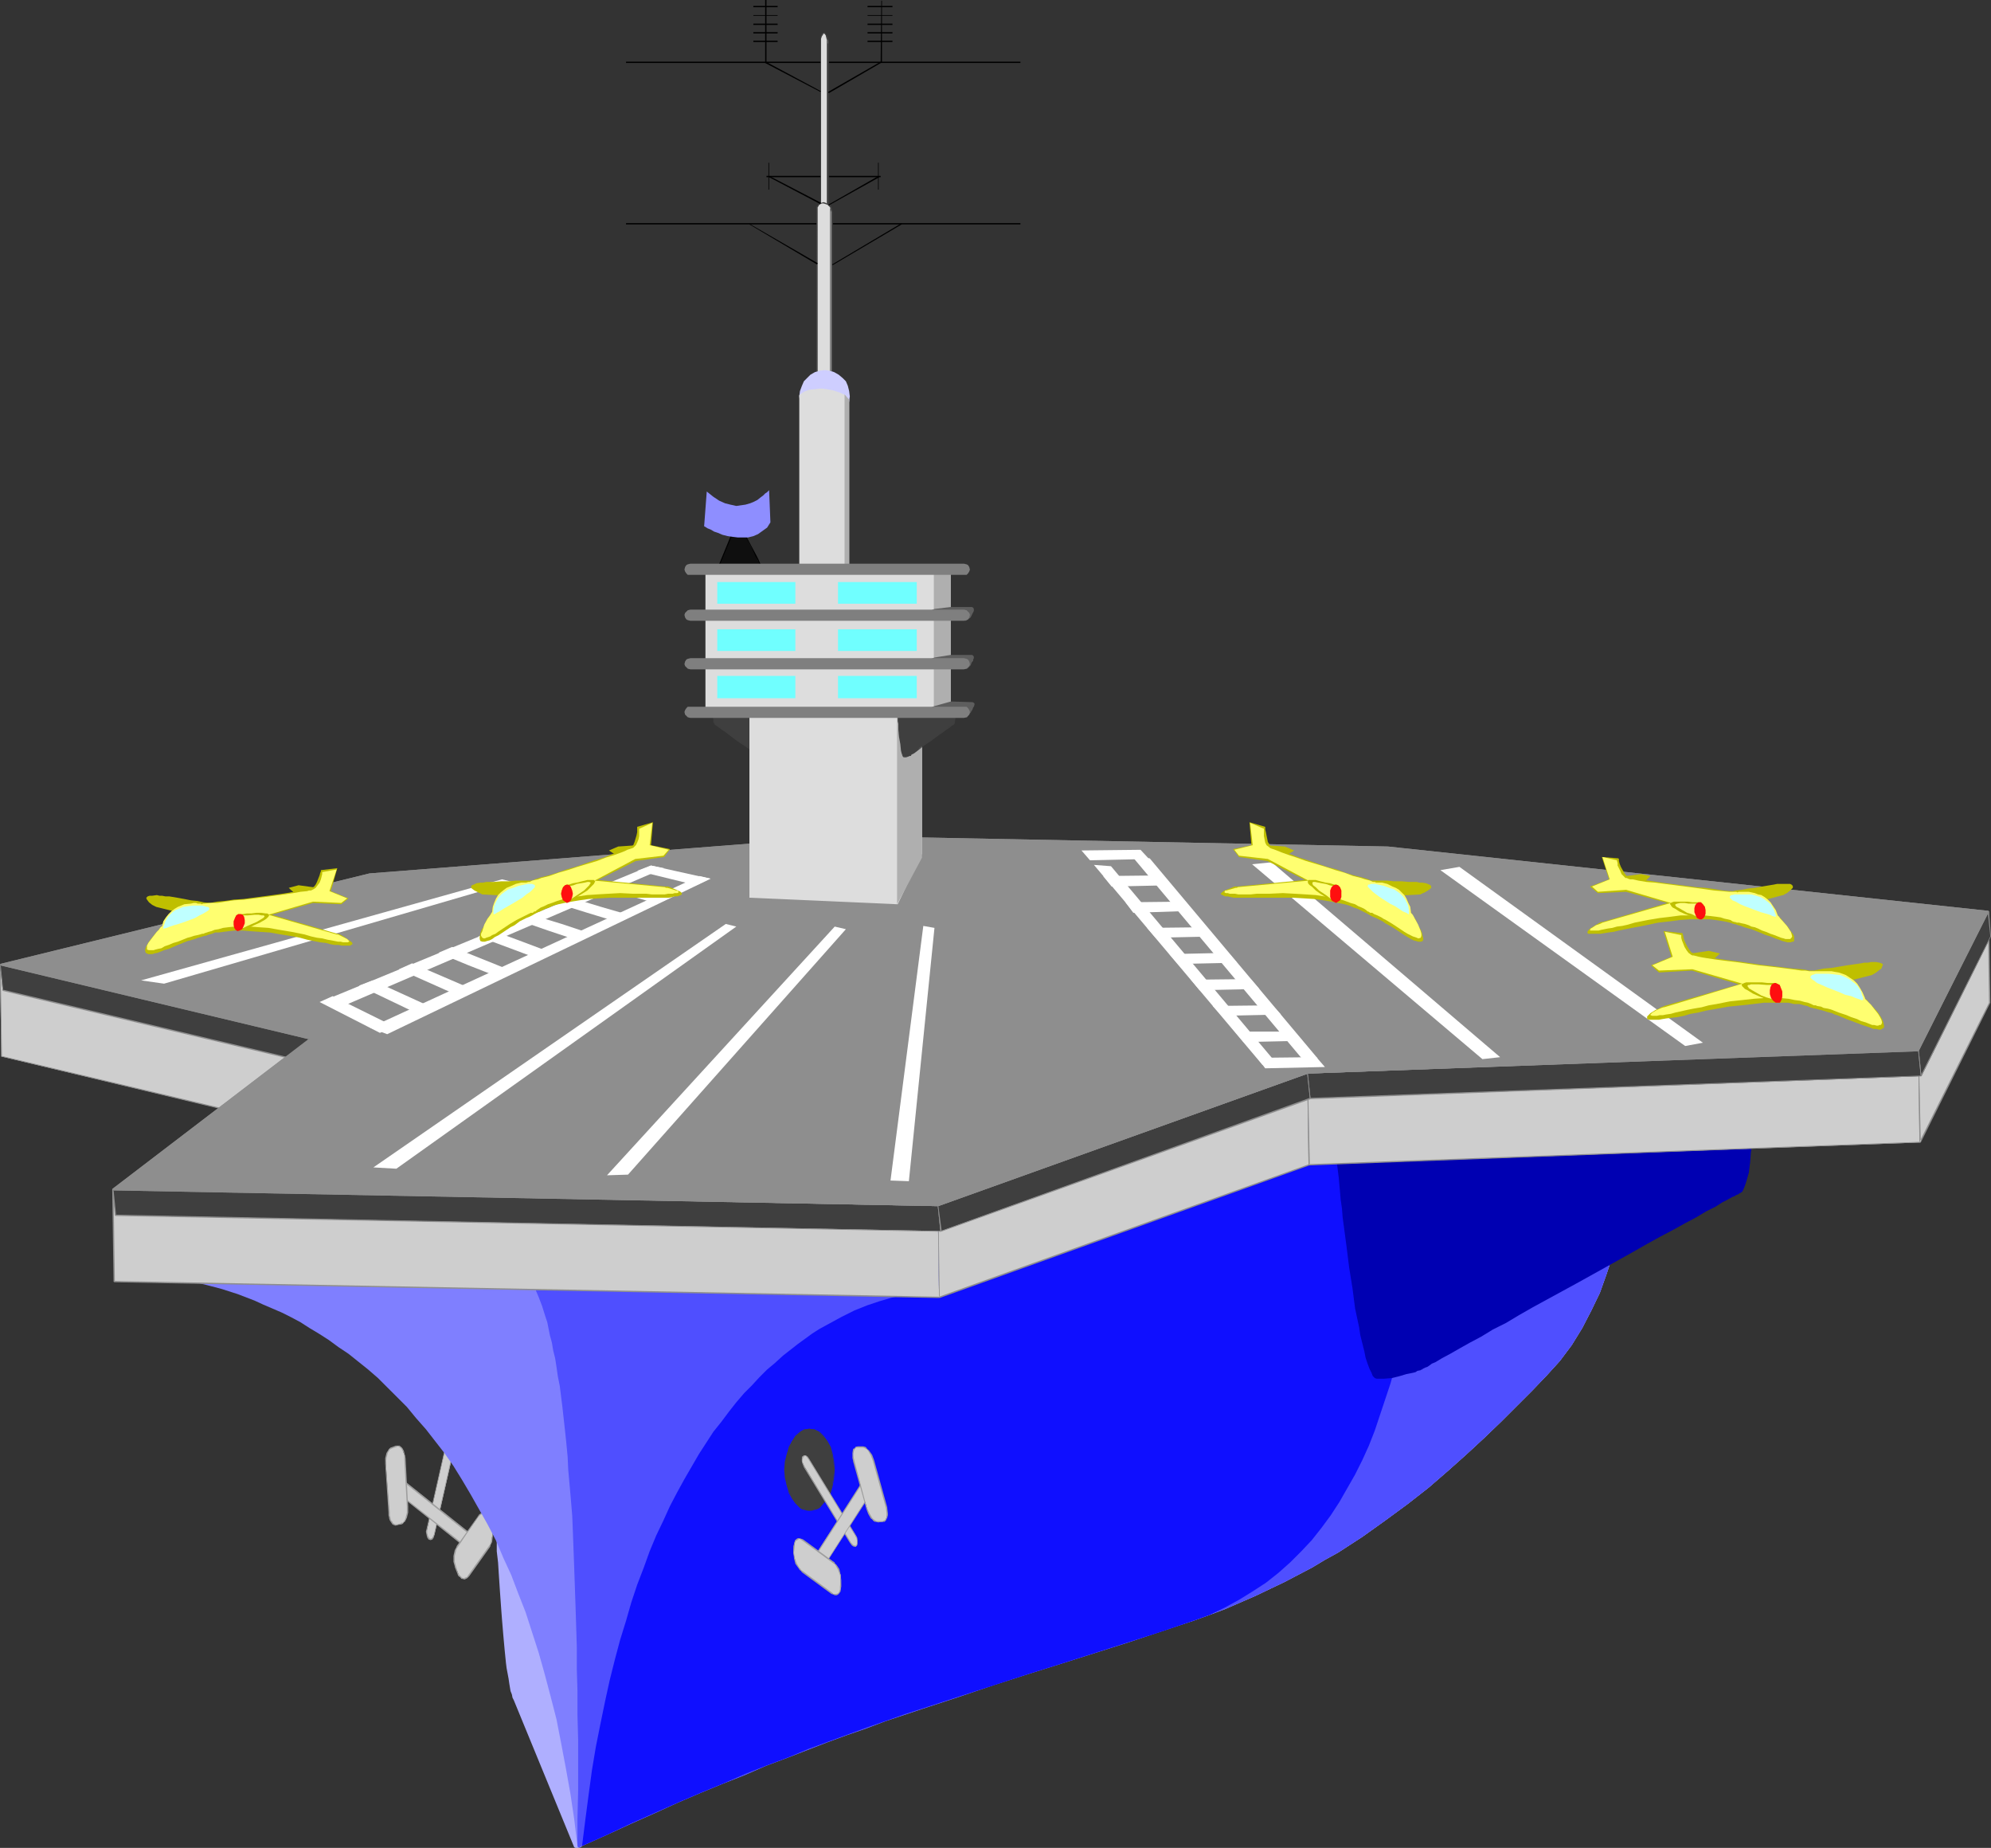 <?xml version="1.0" encoding="UTF-8" standalone="no"?>
<svg
   version="1.0"
   width="129.724mm"
   height="120.378mm"
   id="svg176"
   sodipodi:docname="Carrier 5.wmf"
   xmlns:inkscape="http://www.inkscape.org/namespaces/inkscape"
   xmlns:sodipodi="http://sodipodi.sourceforge.net/DTD/sodipodi-0.dtd"
   xmlns="http://www.w3.org/2000/svg"
   xmlns:svg="http://www.w3.org/2000/svg">
  <rect width="100%" height="100%" fill="#333333" stroke="none"/>
  <sodipodi:namedview
     id="namedview176"
     pagecolor="#ffffff"
     bordercolor="#000000"
     borderopacity="0.25"
     inkscape:showpageshadow="2"
     inkscape:pageopacity="0.0"
     inkscape:pagecheckerboard="0"
     inkscape:deskcolor="#d1d1d1"
     inkscape:document-units="mm" />
  <defs
     id="defs1">
    <pattern
       id="WMFhbasepattern"
       patternUnits="userSpaceOnUse"
       width="6"
       height="6"
       x="0"
       y="0" />
  </defs>
  <path
     style="fill:#afafff;fill-opacity:1;fill-rule:evenodd;stroke:none"
     d="m 126.533,418.618 14.867,36.191 0.323,0.162 h 0.646 l 0.646,-0.162 0.323,-0.323 5.818,-3.393 5.818,-3.07 5.656,-3.07 5.494,-2.908 5.333,-2.585 5.333,-2.585 5.333,-2.423 5.171,-2.262 5.01,-2.1 5.01,-1.939 5.01,-1.939 4.848,-1.616 4.686,-1.777 4.848,-1.454 4.686,-1.616 4.525,-1.293 9.05,-2.747 8.888,-2.423 8.726,-2.262 8.403,-2.262 8.403,-2.262 8.242,-2.423 8.08,-2.423 8.08,-2.585 4.04,-1.454 3.878,-1.454 3.717,-1.616 3.717,-1.616 3.717,-1.777 3.394,-1.616 3.394,-1.777 3.394,-1.777 3.232,-1.939 3.232,-1.777 5.979,-3.878 5.656,-4.039 5.494,-4.039 5.171,-4.039 4.848,-4.201 4.525,-4.039 4.363,-4.039 4.202,-4.039 3.878,-3.878 3.717,-3.716 3.555,-3.716 1.616,-1.777 1.616,-1.777 1.454,-1.939 1.454,-1.939 1.293,-2.1 1.293,-2.1 2.262,-4.362 2.101,-4.362 1.616,-4.524 1.454,-4.362 1.293,-4.524 0.97,-4.362 0.646,-4.362 0.646,-4.039 0.485,-3.878 0.162,-3.554 0.162,-1.777 v -1.616 -1.454 -1.293 -1.293 -1.293 l -0.162,-0.162 -0.162,-0.323 -0.323,-0.162 -0.323,-0.162 -0.485,-0.162 -0.485,-0.162 h -0.646 -2.424 -0.97 l -1.131,0.162 -2.424,0.323 -2.747,0.323 -2.909,0.485 -3.232,0.646 -3.717,0.646 -3.717,0.808 -4.202,0.969 -4.363,0.808 -4.525,1.131 -4.686,1.131 -5.01,1.131 -5.171,1.293 -5.494,1.454 -5.494,1.454 -5.656,1.454 -5.818,1.454 -5.818,1.616 -6.141,1.616 -6.141,1.616 -6.141,1.777 -12.766,3.554 -12.928,3.554 -13.09,3.716 -25.856,7.432 -12.928,3.716 -12.443,3.716 -5.979,1.777 -5.979,1.777 -5.979,1.777 -5.656,1.616 -5.494,1.616 -5.494,1.616 -5.333,1.616 -5.01,1.454 -4.848,1.454 -4.686,1.454 -4.363,1.293 -4.202,1.293 -3.878,1.131 -3.717,1.293 -3.394,0.969 -3.232,0.808 -2.747,0.969 -2.586,0.808 -2.101,0.646 -0.97,0.323 -0.97,0.162 -0.808,0.323 -0.646,0.162 -0.646,0.162 -0.485,0.162 -0.485,0.162 -0.323,0.162 h -0.323 v 0 l 0.162,3.716 0.162,3.554 0.323,3.393 0.162,3.393 0.162,3.393 0.162,3.07 0.162,3.07 0.323,3.07 0.162,2.747 v 2.747 l 0.323,2.747 0.162,2.585 0.162,2.423 0.162,2.423 0.162,2.262 0.162,2.262 0.162,2.1 0.162,1.939 0.162,1.939 0.162,1.777 0.162,1.777 0.162,1.616 0.162,1.616 0.162,1.293 0.485,2.585 0.162,1.131 0.162,0.969 0.162,0.969 0.323,0.808 0.162,0.808 z"
     id="path1" />
  <path
     style="fill:#cecece;fill-opacity:1;fill-rule:evenodd;stroke:none"
     d="m 114.413,339.935 0.323,0.485 0.323,0.646 v 0.646 0.646 l -8.08,35.545 -0.323,0.485 -0.323,0.485 -0.323,0.162 -0.323,-0.162 -0.323,-0.485 -0.162,-0.485 -0.162,-0.808 0.162,-0.646 7.918,-35.383 0.323,-0.646 0.323,-0.485 h 0.323 z"
     id="path2" />
  <path
     style="fill:#9e9e9e;fill-opacity:1;fill-rule:evenodd;stroke:none"
     d="m 114.413,340.097 v 0 l 0.323,0.485 0.162,0.485 v 0 0.646 0.646 l -8.08,35.545 v -0.162 l -0.162,0.646 -0.323,0.485 v -0.162 l -0.323,0.162 h 0.162 l -0.485,-0.162 0.162,0.162 -0.323,-0.485 -0.323,-0.646 v 0.162 -0.808 -0.646 l 8.08,-35.383 v 0 l 0.323,-0.646 0.323,-0.323 h -0.162 l 0.323,-0.162 v 0 l 0.323,0.162 0.162,-0.162 -0.485,-0.162 -0.323,0.162 -0.485,0.323 -0.162,0.646 v 0.162 l -8.08,35.383 -0.162,0.646 0.162,0.808 0.162,0.646 0.323,0.485 0.485,0.162 0.485,-0.162 0.323,-0.485 0.162,-0.646 v 0 l 8.08,-35.545 0.162,-0.646 -0.162,-0.646 -0.162,-0.646 -0.323,-0.485 z"
     id="path3" />
  <path
     style="fill:#cecece;fill-opacity:1;fill-rule:evenodd;stroke:none"
     d="m 98.899,364.332 17.453,13.895 0.323,0.323 0.162,0.646 0.162,0.646 -0.162,0.808 -0.162,0.485 -0.323,0.485 -0.323,0.162 -0.323,-0.162 -17.614,-13.895 -0.323,-0.323 -0.162,-0.646 v -0.808 -0.646 l 0.162,-0.646 0.485,-0.323 0.323,-0.162 z"
     id="path4" />
  <path
     style="fill:#9e9e9e;fill-opacity:1;fill-rule:evenodd;stroke:none"
     d="m 98.899,364.493 17.453,13.895 -0.162,-0.162 0.323,0.323 0.323,0.646 v 0 0.646 0.808 -0.162 l -0.323,0.646 -0.323,0.485 0.162,-0.162 -0.485,0.162 h 0.162 l -0.323,-0.162 -17.614,-13.895 0.162,0.162 -0.323,-0.485 -0.162,-0.646 v 0.162 -0.808 -0.646 0.162 l 0.162,-0.646 v 0 l 0.323,-0.485 v 0.162 l 0.323,-0.162 h -0.162 l 0.485,0.162 0.162,-0.323 -0.485,-0.162 -0.485,0.162 -0.323,0.485 -0.323,0.646 v 0.646 0.808 l 0.323,0.646 0.323,0.485 17.453,13.895 0.485,0.162 0.485,-0.162 0.323,-0.485 0.162,-0.646 0.162,-0.808 -0.162,-0.646 -0.162,-0.646 -0.323,-0.485 -17.453,-13.895 z"
     id="path5" />
  <path
     style="fill:#cecece;fill-opacity:1;fill-rule:evenodd;stroke:none"
     d="m 112.635,380.811 5.171,-7.432 0.323,-0.323 0.323,-0.323 0.323,-0.162 0.323,0.162 h 0.485 l 0.323,0.323 0.162,0.485 0.323,0.485 0.485,1.616 0.323,1.293 v 1.293 l -0.162,1.293 -0.162,0.646 -0.323,0.485 -5.171,7.432 -0.323,0.323 -0.323,0.162 -0.323,0.162 h -0.485 l -0.323,-0.162 -0.323,-0.323 -0.323,-0.485 -0.162,-0.485 -0.646,-1.616 -0.323,-1.131 v -1.454 l 0.323,-1.293 0.162,-0.646 z"
     id="path6" />
  <path
     style="fill:#9e9e9e;fill-opacity:1;fill-rule:evenodd;stroke:none"
     d="m 112.797,380.811 5.01,-7.432 0.323,-0.323 v 0 l 0.323,-0.162 0.485,-0.162 h -0.162 0.323 v 0 l 0.323,0.162 v 0 l 0.323,0.323 v 0 l 0.162,0.323 0.323,0.485 0.646,1.616 v 0 l 0.323,1.293 v 1.293 l -0.323,1.293 v 0 l -0.162,0.646 -0.323,0.485 -5.171,7.27 -0.323,0.485 0.162,-0.162 -0.485,0.162 -0.323,0.162 h 0.162 -0.485 0.162 l -0.323,-0.162 v 0 l -0.323,-0.323 v 0 l -0.323,-0.323 -0.323,-0.485 -0.485,-1.616 v 0 l -0.323,-1.131 v -1.454 l 0.323,-1.293 v 0 l 0.162,-0.485 0.323,-0.485 -0.323,-0.162 -0.162,0.485 -0.323,0.485 -0.323,1.454 v 1.454 l 0.323,1.131 v 0.162 l 0.646,1.616 0.162,0.485 0.323,0.323 h 0.162 l 0.323,0.485 h 0.323 l 0.485,0.162 0.323,-0.162 0.323,-0.162 0.485,-0.485 5.171,-7.27 0.162,-0.646 0.323,-0.485 v -0.162 l 0.162,-1.293 v -1.293 l -0.323,-1.293 v -0.162 l -0.485,-1.454 -0.323,-0.646 -0.323,-0.323 -0.323,-0.323 -0.323,-0.162 h -0.162 l -0.323,-0.162 -0.323,0.162 -0.485,0.323 -0.323,0.485 -5.171,7.27 z"
     id="path7" />
  <path
     style="fill:#cecece;fill-opacity:1;fill-rule:evenodd;stroke:none"
     d="M 100.353,370.956 99.707,359 v -0.646 l -0.323,-0.646 -0.162,-0.646 -0.162,-0.485 -0.323,-0.323 -0.323,-0.162 -0.485,-0.162 -0.323,0.162 -0.97,0.323 -0.323,0.162 -0.485,0.162 -0.485,0.969 L 95.021,359 v 1.454 l 0.808,11.956 v 0.646 l 0.162,0.646 0.162,0.646 0.323,0.485 0.323,0.323 0.323,0.162 0.323,0.162 h 0.323 l 1.131,-0.323 0.323,-0.162 0.323,-0.323 0.323,-0.485 0.162,-0.485 0.323,-1.293 z"
     id="path8" />
  <path
     style="fill:#9e9e9e;fill-opacity:1;fill-rule:evenodd;stroke:none"
     d="M 100.515,370.956 99.869,359 l -0.162,-0.646 -0.162,-0.808 -0.162,-0.485 -0.323,-0.485 -0.323,-0.323 v 0 l -0.323,-0.323 h -0.485 -0.323 -0.162 l -0.808,0.323 -0.485,0.162 -0.323,0.323 -0.646,0.969 L 94.859,359 v 1.454 l 0.808,11.956 v 0.646 l 0.162,0.646 v 0.162 l 0.162,0.485 0.323,0.485 0.323,0.485 0.323,0.162 0.485,0.162 0.323,-0.162 1.131,-0.162 0.323,-0.162 0.323,-0.485 h 0.162 l 0.162,-0.323 0.323,-0.646 v 0 l 0.323,-1.293 v -1.454 h -0.323 v 1.454 l -0.323,1.293 v 0 l -0.162,0.485 -0.323,0.485 v 0 l -0.323,0.323 v -0.162 l -0.323,0.162 h 0.162 l -1.131,0.323 H 97.445 v 0 h -0.323 l -0.323,-0.323 v 0.162 l -0.162,-0.485 -0.323,-0.323 -0.162,-0.646 v 0 l -0.162,-0.646 v -0.646 L 95.021,360.454 95.182,359 l 0.323,-1.293 v 0 l 0.485,-0.808 v 0 l 0.323,-0.162 0.323,-0.162 0.97,-0.323 v 0 l 0.323,-0.162 0.485,0.162 h -0.162 l 0.323,0.162 v 0 l 0.323,0.323 v 0 l 0.162,0.323 0.323,0.646 0.162,0.646 v 0 V 359 l 0.646,11.956 z"
     id="path9" />
  <path
     style="fill:#000000;fill-opacity:1;fill-rule:evenodd;stroke:none"
     d="m 154.166,55.256 h 97.121 v -0.323 h -97.121 z"
     id="path10" />
  <path
     style="fill:#000000;fill-opacity:1;fill-rule:evenodd;stroke:none"
     d="m 154.166,15.51 h 97.121 v -0.323 h -97.121 z"
     id="path11" />
  <path
     style="fill:#000000;fill-opacity:1;fill-rule:evenodd;stroke:none"
     d="m 188.749,43.623 h 28.118 V 43.3 h -28.118 z"
     id="path12" />
  <path
     style="fill:#dddddd;fill-opacity:1;fill-rule:evenodd;stroke:none"
     d="M 202.161,9.694 V 52.347 l 1.616,0.162 0.162,0.323 V 10.825 10.34 l -0.162,-0.646 -0.162,-0.646 -0.323,-0.485 -0.162,-0.323 -0.162,-0.162 -0.323,0.162 -0.162,0.162 -0.162,0.485 z"
     id="path13" />
  <path
     style="fill:#3f3f3f;fill-opacity:1;fill-rule:evenodd;stroke:none"
     d="M 202,9.694 V 52.509 l 1.778,0.162 -0.162,-0.162 0.485,0.808 v -42.492 -0.485 l -0.162,-0.646 v 0 l -0.162,-0.646 -0.323,-0.485 -0.162,-0.323 -0.323,-0.323 -0.323,0.162 -0.323,0.323 -0.162,0.485 v 0 l -0.162,0.808 h 0.162 l 0.162,-0.808 v 0.162 l 0.323,-0.485 0.162,-0.323 h -0.162 0.323 -0.162 l 0.323,0.162 -0.162,-0.162 0.323,0.323 0.162,0.646 0.162,0.646 V 9.694 l 0.162,0.646 0.162,0.485 v 42.007 h 0.162 l -0.162,-0.485 -1.778,-0.162 V 52.347 9.694 Z"
     id="path14" />
  <path
     style="fill:#afafaf;fill-opacity:1;fill-rule:evenodd;stroke:none"
     d="m 203.777,51.378 0.162,0.646 v -41.199 l -0.162,-1.293 z"
     id="path15" />
  <path
     style="fill:#3f3f3f;fill-opacity:1;fill-rule:evenodd;stroke:none"
     d="m 203.616,51.378 0.485,1.454 V 10.825 l -0.162,-1.293 h -0.323 V 51.378 h 0.323 V 9.532 h -0.323 l 0.323,1.293 v 41.199 h 0.162 l -0.162,-0.646 v 0 z"
     id="path16" />
  <path
     style="fill:#dddddd;fill-opacity:1;fill-rule:evenodd;stroke:none"
     d="m 201.192,51.055 v 42.815 h 3.394 l 0.323,0.323 v -42.007 l -0.323,-0.969 -0.323,-0.485 -0.485,-0.485 -0.485,-0.162 -0.485,-0.162 h -0.485 l -0.323,0.323 -0.485,0.323 z"
     id="path17" />
  <path
     style="fill:#3f3f3f;fill-opacity:1;fill-rule:evenodd;stroke:none"
     d="m 201.03,50.893 0.162,42.977 3.394,0.162 v -0.162 l 0.485,0.646 V 52.186 l -0.323,-1.131 -0.323,-0.485 h -0.162 l -0.323,-0.323 -0.646,-0.323 -0.485,-0.162 -0.485,0.162 -0.485,0.162 -0.323,0.323 -0.485,0.485 0.323,0.162 0.323,-0.485 h -0.162 l 0.485,-0.323 0.485,-0.162 h -0.162 0.485 v 0 l 0.485,0.162 0.485,0.162 0.485,0.485 -0.162,-0.162 0.485,0.485 v 0 l 0.162,0.969 v 42.007 h 0.323 l -0.323,-0.485 h -3.555 l 0.162,0.162 v -42.815 0 z"
     id="path18" />
  <path
     style="fill:#afafaf;fill-opacity:1;fill-rule:evenodd;stroke:none"
     d="m 204.585,92.739 0.323,0.808 V 52.186 l -0.323,-1.293 z"
     id="path19" />
  <path
     style="fill:#3f3f3f;fill-opacity:1;fill-rule:evenodd;stroke:none"
     d="m 204.424,92.739 0.646,1.293 V 52.186 l -0.646,-2.1 v 42.653 h 0.162 V 50.893 h -0.162 l 0.323,1.293 v 0 41.361 l 0.323,-0.162 -0.485,-0.646 v 0 z"
     id="path20" />
  <path
     style="fill:#0f0f0f;fill-opacity:1;fill-rule:evenodd;stroke:none"
     d="m 181.477,128.607 -4.848,11.633 11.635,0.808 v -0.162 l -0.323,-0.323 -0.323,-0.808 -0.323,-0.808 -0.646,-0.969 -0.485,-1.131 -1.293,-2.423 -1.293,-2.423 -0.485,-0.969 -0.485,-0.969 -0.485,-0.808 -0.323,-0.485 -0.323,-0.162 z"
     id="path21" />
  <path
     style="fill:#000000;fill-opacity:1;fill-rule:evenodd;stroke:none"
     d="m 181.315,128.607 v 0 l -4.848,11.794 12.12,0.808 -0.162,-0.323 -0.323,-0.485 -0.323,-0.646 -0.485,-0.808 -0.485,-1.131 -0.485,-0.969 -1.293,-2.423 -1.293,-2.423 -0.485,-1.131 -0.485,-0.808 -0.485,-0.808 -0.323,-0.485 -0.323,-0.323 h -0.162 l -0.162,0.162 h 0.323 v 0 h -0.162 v 0 0 l 0.323,0.323 h -0.162 l 0.323,0.485 0.485,0.808 0.485,0.808 0.646,1.131 1.293,2.262 1.131,2.423 0.646,1.131 0.485,1.131 0.485,0.808 0.323,0.646 0.162,0.485 0.162,0.162 v -0.323 l -11.635,-0.808 0.162,0.162 4.848,-11.633 z"
     id="path22" />
  <path
     style="fill:#ceceff;fill-opacity:1;fill-rule:evenodd;stroke:none"
     d="m 203.131,103.887 1.131,-0.162 1.131,-0.323 1.131,-0.646 0.97,-0.808 0.808,-0.969 0.485,-0.969 0.323,-1.131 0.162,-1.293 -0.162,-1.293 -0.323,-1.293 -0.485,-1.131 -0.808,-0.808 -0.97,-0.808 -1.131,-0.646 -1.131,-0.323 -1.131,-0.162 -1.293,0.162 -1.131,0.323 -1.131,0.646 -0.808,0.808 -0.808,0.808 -0.485,1.131 -0.485,1.293 -0.162,1.293 0.162,1.293 0.485,1.131 0.485,0.969 0.808,0.969 0.808,0.808 1.131,0.646 1.131,0.323 z"
     id="path23" />
  <path
     style="fill:#3f3f3f;fill-opacity:1;fill-rule:evenodd;stroke:none"
     d="m 175.659,175.784 v 0.323 0.808 l 0.162,0.808 0.162,0.323 v 0.162 l 0.323,0.162 0.323,0.323 0.485,0.323 0.808,0.646 0.808,0.485 0.97,0.646 1.939,1.454 1.939,1.293 0.808,0.646 0.808,0.646 0.646,0.485 0.485,0.323 0.323,0.323 h 0.162 l 0.162,0.162 h 0.485 l 0.485,0.162 h 0.485 0.162 l 0.162,-0.323 0.162,-0.485 v -0.646 l 0.323,-1.616 0.162,-1.777 0.162,-1.777 0.162,-1.454 v -0.646 -0.485 -0.485 0 h -0.485 -0.646 -0.97 l -1.131,-0.162 -1.131,-0.162 -2.586,-0.162 -2.586,-0.162 h -1.131 l -1.131,-0.162 h -0.97 -0.646 z"
     id="path24" />
  <path
     style="fill:#3f3f3f;fill-opacity:1;fill-rule:evenodd;stroke:none"
     d="m 175.659,175.622 -0.162,0.485 0.162,0.808 v 0.808 l 0.162,0.323 0.162,0.323 1.131,0.808 0.646,0.485 0.97,0.646 0.808,0.646 1.939,1.454 1.939,1.293 0.97,0.646 0.808,0.646 0.646,0.485 0.485,0.323 0.323,0.323 h 0.162 l 0.485,0.162 h 0.162 l 0.485,0.162 h 0.646 l 0.162,-0.162 0.162,-0.323 v -0.485 0 l 0.162,-0.646 0.162,-1.616 0.162,-1.777 0.323,-1.777 v -1.454 l 0.162,-0.646 v -0.485 -0.485 h -0.162 l -0.485,-0.162 h -0.646 -0.97 l -1.131,-0.162 h -1.131 l -2.586,-0.323 h -2.586 l -1.131,-0.162 -1.131,-0.162 h -0.97 -0.646 -0.646 v 0.323 h 0.646 0.646 0.97 1.131 l 1.131,0.162 2.586,0.162 2.586,0.162 1.131,0.162 h 1.131 l 0.97,0.162 h 0.646 0.485 v 0 -0.162 0.485 l -0.162,0.485 v 0.646 l -0.162,1.454 -0.162,1.777 -0.162,1.777 -0.162,1.616 -0.162,0.646 v 0 l -0.162,0.323 -0.162,0.323 h 0.162 l -0.162,0.162 v 0 l -0.485,-0.162 h -0.485 v 0 l -0.485,-0.323 h -0.162 l -0.323,-0.323 -0.485,-0.323 -0.808,-0.485 -0.646,-0.485 -0.97,-0.646 -1.939,-1.454 -1.939,-1.454 -0.97,-0.646 -0.808,-0.485 -0.646,-0.485 -0.646,-0.485 -0.485,-0.485 v 0.162 l -0.162,-0.162 v 0 -0.323 l -0.162,-0.808 v -0.808 -0.323 l -0.162,0.162 z"
     id="path25" />
  <path
     style="fill:#7f7fff;fill-opacity:1;fill-rule:evenodd;stroke:none"
     d="m 32.32,313.761 h 2.262 l 0.808,0.162 h 0.97 l 0.97,0.162 h 1.131 l 1.293,0.162 1.293,0.162 1.293,0.162 1.616,0.323 1.454,0.323 1.778,0.323 3.555,0.808 3.717,0.969 4.04,1.293 4.202,1.616 2.101,0.969 2.262,0.969 2.262,0.969 2.262,1.131 2.424,1.293 2.262,1.454 2.424,1.454 2.262,1.454 2.424,1.777 2.424,1.616 2.424,1.939 2.424,1.939 2.424,2.1 2.262,2.262 2.424,2.423 2.424,2.423 2.262,2.747 2.424,2.747 2.262,2.908 2.262,2.908 2.262,3.231 2.101,3.393 2.101,3.554 2.101,3.716 2.101,3.716 2.101,4.039 1.778,4.201 1.939,4.201 1.778,4.685 1.778,4.524 1.616,5.009 1.616,5.009 1.454,5.17 1.454,5.493 1.454,5.655 1.131,5.816 1.131,5.978 1.131,6.301 0.97,6.463 0.808,6.624 0.162,0.323 h 0.323 l 0.323,-0.162 0.323,-0.162 6.141,-2.747 5.979,-2.747 5.818,-2.585 5.656,-2.585 5.656,-2.423 5.494,-2.262 5.333,-2.1 5.171,-2.262 5.171,-1.939 5.01,-1.939 5.01,-1.939 4.848,-1.777 4.686,-1.616 4.686,-1.777 9.211,-3.07 8.888,-2.908 8.565,-2.908 8.565,-2.747 8.242,-2.585 16.322,-5.17 15.998,-5.332 4.04,-1.454 3.878,-1.454 3.717,-1.616 3.717,-1.616 3.717,-1.777 3.394,-1.616 3.394,-1.777 3.394,-1.777 3.232,-1.939 3.232,-1.777 5.979,-3.878 5.656,-4.039 5.494,-4.039 5.171,-4.039 4.848,-4.201 4.525,-4.039 4.363,-4.039 4.202,-4.039 3.878,-3.878 3.717,-3.716 3.555,-3.716 1.616,-1.777 1.616,-1.777 1.454,-1.939 1.454,-1.939 1.293,-2.1 1.293,-2.1 2.262,-4.362 2.101,-4.362 1.616,-4.524 1.454,-4.362 1.293,-4.524 0.97,-4.362 0.646,-4.362 0.646,-4.039 0.485,-3.878 0.162,-3.554 0.162,-1.777 v -1.616 -1.454 -1.293 -1.293 -1.293 l -0.323,-0.485 -0.323,-0.646 -0.808,-0.485 -0.97,-0.646 -1.131,-0.485 -1.454,-0.485 -1.778,-0.646 -1.778,-0.485 -2.101,-0.485 -2.262,-0.646 -2.586,-0.485 -2.586,-0.485 -2.909,-0.485 -3.07,-0.646 -3.07,-0.485 -3.394,-0.485 -3.394,-0.485 -3.555,-0.485 -3.717,-0.485 -3.878,-0.485 -4.04,-0.485 -4.04,-0.323 -8.242,-0.969 -8.565,-0.808 -8.726,-0.808 -18.099,-1.616 -17.938,-1.454 -8.726,-0.646 -8.565,-0.646 -8.242,-0.485 -4.04,-0.323 -3.878,-0.162 -3.878,-0.323 -3.717,-0.323 -3.555,-0.162 -3.394,-0.162 -3.394,-0.323 -3.07,-0.162 -3.07,-0.162 -2.747,-0.162 -2.747,-0.162 -2.424,-0.162 -2.262,-0.162 h -2.101 l -1.939,-0.162 h -1.616 l -1.454,-0.162 h -1.131 l -0.97,-0.162 h -0.646 -0.485 -0.162 l -0.323,0.162 -0.646,0.162 -0.97,0.323 -1.131,0.323 -1.293,0.485 -1.454,0.485 -1.778,0.485 -1.939,0.646 -2.262,0.808 -2.262,0.646 -2.424,0.808 -2.747,0.969 -2.909,0.808 -2.909,0.969 -3.07,0.969 -3.232,1.131 -3.394,1.131 -3.394,0.969 -3.555,1.293 -3.717,1.131 -3.717,1.293 -7.757,2.423 -8.08,2.747 -8.242,2.585 -16.645,5.493 -16.645,5.493 -8.242,2.747 -7.918,2.747 -7.595,2.423 -3.555,1.293 -3.717,1.293 -3.394,1.131 -3.394,1.131 -3.232,1.131 -3.07,1.131 -3.07,1.131 -2.909,0.969 -2.586,0.969 -2.586,0.808 -2.262,0.969 -2.262,0.808 -1.939,0.646 -1.778,0.646 -1.616,0.646 -1.293,0.646 -1.131,0.485 -0.97,0.485 -0.646,0.323 -0.485,0.162 -0.162,0.323 z"
     id="path26" />
  <path
     style="fill:#4f4fff;fill-opacity:1;fill-rule:evenodd;stroke:none"
     d="m 124.27,311.661 h 0.323 0.485 0.97 l 0.646,0.162 0.646,0.162 0.646,0.485 0.646,0.485 0.808,0.808 0.808,0.969 0.808,1.293 0.808,1.454 0.808,1.939 0.808,2.1 0.808,2.585 0.485,1.454 0.323,1.616 0.323,1.616 0.485,1.777 0.323,1.939 0.485,1.939 0.323,2.1 0.323,2.262 0.485,2.423 0.323,2.585 0.323,2.585 0.323,2.908 0.323,2.908 0.323,3.07 0.323,3.393 0.162,3.393 0.323,3.554 0.323,3.716 0.323,3.878 0.162,4.039 0.162,4.362 0.162,4.362 0.162,4.685 0.162,4.685 0.162,5.009 0.162,5.332 v 5.332 l 0.162,5.493 v 5.816 l 0.162,5.978 v 12.602 l -0.162,6.786 v 6.786 l 0.162,0.323 h 0.323 l 0.323,-0.162 0.323,-0.162 6.141,-2.747 5.979,-2.747 5.818,-2.585 5.656,-2.585 5.656,-2.423 5.494,-2.262 5.333,-2.1 5.171,-2.262 5.171,-1.939 5.01,-1.939 5.01,-1.939 4.848,-1.777 4.686,-1.616 4.686,-1.777 9.211,-3.07 8.888,-2.908 8.565,-2.908 8.565,-2.747 8.242,-2.585 16.322,-5.17 15.998,-5.332 4.04,-1.454 3.878,-1.454 3.717,-1.616 3.717,-1.616 3.717,-1.777 3.394,-1.616 3.394,-1.777 3.394,-1.777 3.232,-1.939 3.232,-1.777 5.979,-3.878 5.656,-4.039 5.494,-4.039 5.171,-4.039 4.848,-4.201 4.525,-4.039 4.363,-4.039 4.202,-4.039 3.878,-3.878 3.717,-3.716 3.555,-3.716 1.616,-1.777 1.616,-1.777 1.454,-1.939 1.454,-1.939 1.293,-2.1 1.293,-2.1 2.262,-4.362 2.101,-4.362 1.616,-4.524 1.454,-4.362 1.293,-4.524 0.97,-4.362 0.646,-4.362 0.646,-4.039 0.485,-3.878 0.162,-3.554 0.162,-1.777 v -1.616 -1.454 -1.293 -1.293 -1.293 l -0.323,-0.485 -0.323,-0.646 -0.808,-0.485 -0.97,-0.646 -1.131,-0.485 -1.454,-0.485 -1.778,-0.646 -1.778,-0.485 -2.101,-0.485 -2.262,-0.646 -2.586,-0.485 -2.586,-0.485 -2.909,-0.485 -3.07,-0.646 -3.07,-0.485 -3.394,-0.485 -3.394,-0.485 -3.555,-0.485 -3.717,-0.485 -3.878,-0.485 -4.04,-0.485 -4.04,-0.323 -8.242,-0.969 -8.565,-0.808 -8.726,-0.808 -18.099,-1.616 -17.938,-1.454 -8.726,-0.646 -8.565,-0.646 -8.242,-0.485 -4.04,-0.323 -3.878,-0.162 -3.878,-0.323 -3.717,-0.323 -3.555,-0.162 -3.394,-0.162 -3.394,-0.323 -3.07,-0.162 -3.07,-0.162 -2.747,-0.162 -2.747,-0.162 -2.424,-0.162 -2.262,-0.162 h -2.101 l -1.939,-0.162 h -1.616 l -1.454,-0.162 h -1.131 l -0.97,-0.162 h -0.646 -0.485 -0.162 l -0.162,0.162 -0.323,0.162 -0.323,0.323 -0.646,0.323 -0.646,0.485 -0.646,0.485 -0.97,0.485 -0.97,0.646 -0.97,0.808 -1.131,0.646 -2.586,1.616 -1.454,0.969 -2.909,1.939 -3.232,2.1 -3.555,2.262 -3.555,2.423 -3.878,2.585 -7.918,5.17 -8.08,5.493 -8.08,5.332 -3.878,2.747 -3.878,2.424 -3.717,2.585 -3.394,2.262 -3.232,2.423 -3.07,1.939 -2.747,2.1 -1.131,0.808 -1.293,0.808 -0.97,0.808 -0.97,0.808 -0.97,0.646 -0.808,0.646 -0.646,0.485 -0.485,0.485 -0.485,0.485 -0.323,0.323 -0.162,0.162 -0.162,0.323 v 0 z"
     id="path27" />
  <path
     style="fill:#0f0fff;fill-opacity:1;fill-rule:evenodd;stroke:none"
     d="m 230.926,317.801 h -1.293 -0.485 l -1.293,0.162 -1.778,0.162 -1.939,0.323 -2.262,0.485 -2.586,0.646 -2.747,0.808 -2.909,0.969 -3.232,1.293 -3.232,1.616 -3.555,1.939 -1.778,0.969 -1.778,1.131 -1.778,1.293 -1.778,1.293 -3.717,2.908 -1.939,1.777 -1.939,1.616 -1.939,1.939 -1.778,1.939 -1.939,1.939 -1.939,2.262 -1.778,2.262 -1.939,2.585 -1.939,2.423 -1.778,2.747 -1.778,2.747 -1.778,3.07 -1.778,3.07 -1.778,3.231 -1.778,3.393 -1.616,3.554 -1.778,3.716 -1.616,3.878 -1.454,4.039 -1.616,4.201 -1.454,4.362 -1.293,4.524 -1.454,4.685 -1.293,4.847 -1.293,5.17 -1.131,5.17 -1.131,5.493 -1.131,5.655 -0.97,5.816 -0.808,5.978 -0.808,6.14 -0.808,6.463 6.141,-2.747 6.141,-2.908 5.818,-2.585 5.818,-2.585 5.656,-2.424 5.494,-2.262 5.171,-2.262 5.333,-2.1 5.171,-1.939 5.01,-2.1 4.848,-1.777 4.848,-1.777 4.848,-1.777 4.686,-1.616 4.525,-1.616 4.525,-1.454 8.888,-2.908 8.565,-2.747 8.403,-2.747 8.242,-2.585 16.16,-5.17 8.08,-2.585 8.08,-2.747 4.04,-1.454 3.717,-1.777 3.555,-1.939 3.394,-2.1 3.232,-2.1 3.07,-2.423 2.909,-2.585 2.747,-2.747 2.586,-2.747 2.424,-3.07 2.262,-3.07 2.101,-3.231 1.939,-3.393 1.939,-3.393 1.778,-3.554 1.616,-3.554 1.454,-3.716 1.293,-3.878 1.293,-3.878 1.293,-3.878 1.131,-4.039 0.97,-4.039 0.808,-4.039 0.808,-4.201 1.454,-8.24 1.293,-8.401 0.808,-8.24 0.808,-8.24 0.162,-2.1 0.323,-1.777 0.323,-1.777 0.323,-1.777 0.485,-1.454 0.323,-1.454 0.646,-1.454 0.646,-1.131 0.646,-1.131 0.646,-1.131 0.646,-0.969 0.808,-0.808 0.808,-0.969 0.808,-0.646 1.939,-1.131 1.939,-0.969 1.939,-0.808 2.101,-0.323 2.262,-0.323 h 2.262 l 2.262,0.162 2.424,0.162 2.262,0.323 4.525,1.131 4.525,1.131 1.939,0.646 2.101,0.485 1.939,0.485 1.616,0.485 1.616,0.323 1.454,0.323 h 1.293 0.97 l 0.808,-0.323 0.646,-0.485 0.323,-0.646 0.162,-0.485 v -0.646 l -0.323,-0.485 -0.323,-0.485 -0.808,-0.646 -0.97,-0.485 -1.131,-0.646 -1.454,-0.485 -1.778,-0.485 -1.778,-0.485 -2.101,-0.485 -2.262,-0.485 -2.586,-0.485 -2.586,-0.485 -2.909,-0.485 -3.07,-0.485 -3.07,-0.323 -3.394,-0.485 -3.394,-0.485 -3.555,-0.323 -3.717,-0.323 -3.878,-0.485 -4.04,-0.323 -4.04,-0.485 -8.242,-0.646 -8.565,-0.646 -8.726,-0.646 -18.099,-1.293 -17.938,-1.131 -8.726,-0.323 -8.565,-0.485 -8.242,-0.485 -4.04,-0.162 -3.878,-0.162 -3.878,-0.162 -3.717,-0.162 -3.555,-0.162 -3.394,-0.162 -3.394,-0.162 -3.07,-0.162 h -3.07 l -2.747,-0.162 -2.747,-0.162 h -2.424 l -2.262,-0.162 h -2.101 l -1.939,-0.162 h -1.616 -1.454 l -1.131,-0.162 h -0.97 -0.646 -0.485 v 0 0.162 l 0.162,0.485 0.323,0.808 0.323,1.293 0.323,1.293 0.485,1.777 0.485,1.777 0.646,2.1 0.646,2.262 0.808,2.424 0.646,2.747 0.97,2.585 1.616,5.655 1.778,5.978 1.939,5.816 1.939,5.816 0.97,2.585 0.808,2.747 0.97,2.423 0.97,2.423 0.808,2.1 0.808,2.1 0.808,1.616 0.646,1.616 0.646,1.293 0.646,0.969 0.646,0.646 z"
     id="path28" />
  <path
     style="fill:#0000b2;fill-opacity:1;fill-rule:evenodd;stroke:none"
     d="m 431.31,279.833 v 1.131 0.808 0.969 l -0.162,1.131 -0.162,2.262 -0.323,2.585 -0.323,1.131 -0.323,1.131 -0.323,0.969 -0.323,0.808 -0.323,0.646 -0.485,0.323 -0.323,0.162 -0.162,0.162 -0.485,0.162 -0.485,0.323 -0.485,0.162 -1.454,0.808 -0.97,0.485 -1.778,1.131 -2.262,1.131 -2.424,1.454 -2.747,1.454 -2.909,1.616 -3.07,1.616 -3.232,1.777 -3.394,1.939 -6.949,3.878 -7.272,4.039 -7.11,3.878 -3.555,1.939 -3.394,1.939 -3.232,1.939 -3.232,1.616 -2.909,1.777 -2.747,1.454 -2.586,1.454 -2.262,1.293 -2.101,1.131 -0.808,0.485 -0.808,0.485 -0.808,0.323 -0.646,0.485 -0.485,0.323 -0.485,0.162 -0.323,0.162 -0.323,0.162 -0.162,0.162 h -0.162 v 0 l -0.162,0.162 -0.808,0.162 -0.485,0.323 -0.646,0.162 -1.616,0.323 -1.616,0.485 -1.939,0.485 -1.939,0.162 h -1.778 l -0.485,-0.162 -0.485,-0.485 -0.323,-0.808 -0.485,-0.969 -0.485,-1.293 -0.485,-1.454 -0.323,-1.616 -0.485,-1.939 -0.485,-1.939 -0.323,-2.1 -0.485,-2.262 -0.485,-2.262 -0.646,-5.009 -0.808,-5.009 -0.646,-5.17 -0.646,-4.847 -0.323,-2.423 -0.162,-2.1 -0.323,-2.262 -0.162,-1.939 -0.162,-1.777 -0.162,-1.777 -0.162,-1.293 -0.162,-1.293 -0.162,-0.969 v -0.808 -0.485 0 h 0.323 l 0.323,-0.162 h 0.485 0.646 0.646 l 0.97,-0.162 h 0.808 1.131 l 1.293,-0.162 h 1.293 l 1.454,-0.162 3.07,-0.162 3.394,-0.162 3.717,-0.323 4.04,-0.162 4.04,-0.162 4.525,-0.323 4.525,-0.323 4.686,-0.162 9.373,-0.485 9.534,-0.485 4.686,-0.323 4.525,-0.162 4.525,-0.323 4.202,-0.162 3.878,-0.162 3.878,-0.162 3.394,-0.162 3.07,-0.162 h 1.454 l 1.293,-0.162 h 1.293 1.131 l 0.97,-0.162 h 3.394 z"
     id="path29" />
  <path
     style="fill:#cecece;fill-opacity:1;fill-rule:evenodd;stroke:none"
     d="m 27.795,292.919 0.323,22.619 203.131,3.878 -0.323,-22.458 z"
     id="path30" />
  <path
     style="fill:#8e8e8e;fill-opacity:1;fill-rule:evenodd;stroke:none"
     d="m 27.795,292.758 -0.162,0.162 0.323,22.619 0.162,0.162 203.131,3.878 0.162,-0.162 -0.323,-22.458 -0.162,-0.162 -203.131,-4.039 v 0.323 l 203.131,3.878 v 0 l 0.323,22.458 v -0.162 l -203.131,-3.878 0.162,0.162 -0.323,-22.619 -0.162,0.162 z"
     id="path31" />
  <path
     style="fill:#cecece;fill-opacity:1;fill-rule:evenodd;stroke:none"
     d="m 230.926,296.959 0.323,22.458 91.142,-32.636 -0.323,-22.458 z"
     id="path32" />
  <path
     style="fill:#8e8e8e;fill-opacity:1;fill-rule:evenodd;stroke:none"
     d="m 230.926,296.797 v 0.162 l 0.323,22.458 0.162,0.162 90.981,-32.636 0.162,-0.162 -0.485,-22.458 -0.162,-0.162 -90.981,32.636 0.162,0.162 90.981,-32.636 h -0.162 l 0.323,22.458 0.162,-0.162 -91.142,32.636 0.162,0.162 -0.323,-22.458 v 0 z"
     id="path33" />
  <path
     style="fill:#cecece;fill-opacity:1;fill-rule:evenodd;stroke:none"
     d="m 322.068,264.322 0.323,22.458 150.449,-5.493 -0.323,-22.619 z"
     id="path34" />
  <path
     style="fill:#8e8e8e;fill-opacity:1;fill-rule:evenodd;stroke:none"
     d="m 322.068,264.161 -0.162,0.162 0.323,22.458 0.162,0.162 150.449,-5.655 h 0.162 l -0.485,-22.619 v -0.162 l -150.449,5.655 v 0.162 l 150.449,-5.493 -0.162,-0.162 0.323,22.619 0.162,-0.162 -150.449,5.493 0.162,0.162 -0.485,-22.458 v 0 z"
     id="path35" />
  <path
     style="fill:#cecece;fill-opacity:1;fill-rule:evenodd;stroke:none"
     d="m 472.518,258.667 0.323,22.619 17.13,-34.414 -0.323,-22.458 z"
     id="path36" />
  <path
     style="fill:#8e8e8e;fill-opacity:1;fill-rule:evenodd;stroke:none"
     d="m 472.356,258.506 v 0.162 l 0.323,22.619 h 0.323 l 17.13,-34.414 v 0 l -0.323,-22.458 h -0.323 l -17.13,34.09 0.162,0.162 17.291,-34.252 h -0.323 l 0.323,22.458 v 0 l -17.13,34.252 0.323,0.162 -0.485,-22.619 v 0 z"
     id="path37" />
  <path
     style="fill:#cecece;fill-opacity:1;fill-rule:evenodd;stroke:none"
     d="M 0,237.502 0.323,260.122 76.598,278.217 76.275,255.759 Z"
     id="path38" />
  <path
     style="fill:#8e8e8e;fill-opacity:1;fill-rule:evenodd;stroke:none"
     d="m 0,237.341 v 0.162 l 0.323,22.619 v 0 l 76.275,18.257 0.162,-0.162 -0.323,-22.458 -0.162,-0.162 L 0,237.341 v 0.323 l 76.275,18.257 v -0.162 l 0.323,22.458 v -0.162 L 0.323,259.96 0.485,260.122 0.162,237.502 0,237.664 Z"
     id="path39" />
  <path
     style="fill:#8e8e8e;fill-opacity:1;fill-rule:evenodd;stroke:none"
     d="m 27.795,292.919 203.131,4.039 91.142,-32.636 150.449,-5.655 17.13,-34.252 L 341.784,208.582 208.464,205.997 90.981,215.206 0,237.502 76.275,255.759 Z"
     id="path40" />
  <path
     style="fill:#8e8e8e;fill-opacity:1;fill-rule:evenodd;stroke:none"
     d="m 27.634,292.758 0.162,0.323 203.131,3.878 h 0.162 l 90.981,-32.636 v 0 l 150.449,-5.493 v -0.162 l 17.291,-34.252 -0.162,-0.162 L 341.784,208.42 208.464,205.835 90.981,215.045 0,237.341 v 0.323 l 76.275,18.257 v -0.323 l -48.642,37.16 0.162,0.323 48.642,-37.16 -0.162,-0.323 L 0,237.341 v 0.323 l 90.981,-22.296 117.483,-9.371 133.32,2.747 147.864,15.833 -0.162,-0.162 -17.13,34.09 h 0.162 l -150.449,5.655 h -0.162 l -90.981,32.636 v 0 L 27.795,292.758 v 0.323 z"
     id="path41" />
  <path
     style="fill:#3f3f3f;fill-opacity:1;fill-rule:evenodd;stroke:none"
     d="m 27.795,292.919 0.646,6.301 203.293,3.878 -0.808,-6.14 z"
     id="path42" />
  <path
     style="fill:#8e8e8e;fill-opacity:1;fill-rule:evenodd;stroke:none"
     d="m 27.795,292.758 -0.162,0.162 0.646,6.301 0.162,0.162 203.293,3.878 0.162,-0.162 -0.808,-6.14 -0.162,-0.162 -203.131,-4.039 v 0.323 l 203.131,3.878 v 0 l 0.646,6.14 h 0.162 l -203.293,-4.039 0.162,0.162 -0.646,-6.301 -0.162,0.162 z"
     id="path43" />
  <path
     style="fill:#3f3f3f;fill-opacity:1;fill-rule:evenodd;stroke:none"
     d="m 230.926,296.959 0.808,6.14 90.981,-32.636 -0.646,-6.14 z"
     id="path44" />
  <path
     style="fill:#8e8e8e;fill-opacity:1;fill-rule:evenodd;stroke:none"
     d="m 230.926,296.797 v 0.162 l 0.646,6.14 0.162,0.162 90.981,-32.636 v -0.162 l -0.646,-6.14 -0.162,-0.162 -90.981,32.636 0.162,0.162 90.981,-32.636 h -0.162 l 0.646,6.14 v -0.162 l -90.981,32.798 h 0.323 l -0.808,-6.14 v 0 z"
     id="path45" />
  <path
     style="fill:#3f3f3f;fill-opacity:1;fill-rule:evenodd;stroke:none"
     d="m 322.068,264.322 0.646,6.14 150.449,-5.493 -0.646,-6.301 z"
     id="path46" />
  <path
     style="fill:#8e8e8e;fill-opacity:1;fill-rule:evenodd;stroke:none"
     d="m 322.068,264.161 -0.162,0.162 0.646,6.14 0.162,0.162 150.449,-5.655 v 0 l -0.646,-6.301 v -0.162 l -150.449,5.655 v 0.162 l 150.449,-5.493 -0.162,-0.162 0.646,6.301 0.162,-0.162 -150.449,5.493 v 0.162 l -0.646,-6.14 v 0 z"
     id="path47" />
  <path
     style="fill:#3f3f3f;fill-opacity:1;fill-rule:evenodd;stroke:none"
     d="m 472.518,258.667 0.646,6.301 17.13,-34.414 -0.646,-6.14 z"
     id="path48" />
  <path
     style="fill:#8e8e8e;fill-opacity:1;fill-rule:evenodd;stroke:none"
     d="m 472.356,258.506 v 0.162 l 0.646,6.301 h 0.162 l 17.13,-34.414 v 0 l -0.485,-6.14 h -0.323 l -17.13,34.09 0.162,0.162 17.291,-34.252 h -0.323 l 0.646,6.14 v 0 l -17.13,34.252 0.162,0.162 -0.646,-6.301 v 0 z"
     id="path49" />
  <path
     style="fill:#3f3f3f;fill-opacity:1;fill-rule:evenodd;stroke:none"
     d="m 0,237.502 0.646,6.301 76.437,18.095 -0.808,-6.14 z"
     id="path50" />
  <path
     style="fill:#8e8e8e;fill-opacity:1;fill-rule:evenodd;stroke:none"
     d="m 0,237.341 v 0.162 l 0.646,6.301 v 0.162 l 76.437,18.095 0.162,-0.162 -0.808,-6.14 -0.162,-0.162 L 0,237.341 v 0.323 l 76.275,18.257 v -0.162 l 0.646,6.14 0.162,-0.162 L 0.646,243.642 0.808,243.803 0.162,237.502 0,237.664 Z"
     id="path51" />
  <path
     style="fill:#8e8e8e;fill-opacity:1;fill-rule:evenodd;stroke:none"
     d="m 27.795,292.919 203.131,4.039 91.142,-32.636 150.449,-5.655 17.13,-34.252 L 341.784,208.582 208.464,205.997 90.981,215.206 0,237.502 76.275,255.759 Z"
     id="path52" />
  <path
     style="fill:#8e8e8e;fill-opacity:1;fill-rule:evenodd;stroke:none"
     d="m 27.634,292.758 0.162,0.323 203.131,3.878 h 0.162 l 90.981,-32.636 v 0 l 150.449,-5.493 v -0.162 l 17.291,-34.252 -0.162,-0.162 L 341.784,208.42 208.464,205.835 90.981,215.045 0,237.341 v 0.323 l 76.275,18.257 v -0.323 l -48.642,37.16 0.162,0.323 48.642,-37.16 -0.162,-0.323 L 0,237.341 v 0.323 l 90.981,-22.296 117.483,-9.371 133.32,2.747 147.864,15.833 -0.162,-0.162 -17.13,34.09 h 0.162 l -150.449,5.655 h -0.162 l -90.981,32.636 v 0 L 27.795,292.758 v 0.323 z"
     id="path53" />
  <path
     style="fill:#ffffff;fill-opacity:1;fill-rule:evenodd;stroke:none"
     d="m 308.332,212.783 4.848,-0.485 56.237,47.985 -4.363,0.485 z"
     id="path54" />
  <path
     style="fill:#ffffff;fill-opacity:1;fill-rule:evenodd;stroke:none"
     d="m 230.118,228.455 -2.747,-0.485 -8.08,62.688 4.525,0.162 z"
     id="path55" />
  <path
     style="fill:#ffffff;fill-opacity:1;fill-rule:evenodd;stroke:none"
     d="m 208.302,228.778 -2.747,-0.646 -56.075,61.234 5.171,-0.162 z"
     id="path56" />
  <path
     style="fill:#ffffff;fill-opacity:1;fill-rule:evenodd;stroke:none"
     d="m 181.315,228.131 -2.586,-0.646 -86.779,59.941 5.656,0.323 z"
     id="path57" />
  <path
     style="fill:#ffffff;fill-opacity:1;fill-rule:evenodd;stroke:none"
     d="m 126.209,217.145 -2.586,-0.646 -88.88,24.881 5.656,0.808 z"
     id="path58" />
  <path
     style="fill:#ffffff;fill-opacity:1;fill-rule:evenodd;stroke:none"
     d="m 354.712,214.237 4.686,-0.808 59.954,43.3 -4.363,0.808 z"
     id="path59" />
  <path
     style="fill:#ffffff;fill-opacity:1;fill-rule:evenodd;stroke:none"
     d="m 278.921,211.005 4.202,0.323 41.37,49.278 -4.04,-0.162 z"
     id="path60" />
  <path
     style="fill:#ffffff;fill-opacity:1;fill-rule:evenodd;stroke:none"
     d="m 309.625,260.445 1.939,2.585 14.706,-0.323 -2.101,-2.423 z"
     id="path61" />
  <path
     style="fill:#ffffff;fill-opacity:1;fill-rule:evenodd;stroke:none"
     d="m 304.131,253.982 2.101,2.585 14.544,-0.323 -2.101,-2.262 z"
     id="path62" />
  <path
     style="fill:#ffffff;fill-opacity:1;fill-rule:evenodd;stroke:none"
     d="m 298.636,247.681 2.262,2.423 14.544,-0.323 -2.101,-2.262 z"
     id="path63" />
  <path
     style="fill:#ffffff;fill-opacity:1;fill-rule:evenodd;stroke:none"
     d="m 293.304,241.218 2.101,2.585 14.706,-0.323 -2.101,-2.423 z"
     id="path64" />
  <path
     style="fill:#ffffff;fill-opacity:1;fill-rule:evenodd;stroke:none"
     d="m 287.971,234.917 2.101,2.423 14.544,-0.323 -2.101,-2.423 z"
     id="path65" />
  <path
     style="fill:#ffffff;fill-opacity:1;fill-rule:evenodd;stroke:none"
     d="m 282.476,228.455 2.101,2.423 14.544,-0.323 -1.939,-2.262 z"
     id="path66" />
  <path
     style="fill:#ffffff;fill-opacity:1;fill-rule:evenodd;stroke:none"
     d="m 277.144,222.153 1.939,2.585 14.706,-0.485 -2.101,-2.262 z"
     id="path67" />
  <path
     style="fill:#ffffff;fill-opacity:1;fill-rule:evenodd;stroke:none"
     d="m 271.649,215.691 2.101,2.585 14.706,-0.323 -2.101,-2.424 z"
     id="path68" />
  <path
     style="fill:#ffffff;fill-opacity:1;fill-rule:evenodd;stroke:none"
     d="m 266.317,209.39 2.101,2.423 14.544,-0.323 -2.101,-2.262 z"
     id="path69" />
  <path
     style="fill:#ffffff;fill-opacity:1;fill-rule:evenodd;stroke:none"
     d="m 269.387,212.944 4.202,0.323 41.37,49.278 -4.04,-0.323 z"
     id="path70" />
  <path
     style="fill:#ffffff;fill-opacity:1;fill-rule:evenodd;stroke:none"
     d="m 163.539,213.752 -3.232,-0.646 -78.699,32.475 4.04,1.616 z"
     id="path71" />
  <path
     style="fill:#ffffff;fill-opacity:1;fill-rule:evenodd;stroke:none"
     d="m 96.96,252.689 -3.394,1.616 -14.867,-7.594 3.232,-1.454 z"
     id="path72" />
  <path
     style="fill:#ffffff;fill-opacity:1;fill-rule:evenodd;stroke:none"
     d="m 106.656,248.166 -3.394,1.616 -14.867,-7.109 3.394,-1.293 z"
     id="path73" />
  <path
     style="fill:#ffffff;fill-opacity:1;fill-rule:evenodd;stroke:none"
     d="m 116.513,243.642 -1.778,0.808 -1.616,0.808 -14.867,-6.624 3.232,-1.454 z"
     id="path74" />
  <path
     style="fill:#ffffff;fill-opacity:1;fill-rule:evenodd;stroke:none"
     d="m 126.209,239.118 -1.778,0.646 -1.616,0.808 -7.434,-2.908 -7.434,-3.07 3.394,-1.454 z"
     id="path75" />
  <path
     style="fill:#ffffff;fill-opacity:1;fill-rule:evenodd;stroke:none"
     d="m 135.905,234.594 -3.394,1.454 -14.706,-5.493 1.616,-0.646 1.778,-0.808 7.434,2.747 z"
     id="path76" />
  <path
     style="fill:#ffffff;fill-opacity:1;fill-rule:evenodd;stroke:none"
     d="m 145.601,229.909 -3.394,1.616 -7.272,-2.423 -7.434,-2.585 1.778,-0.646 1.616,-0.646 7.434,2.262 z"
     id="path77" />
  <path
     style="fill:#ffffff;fill-opacity:1;fill-rule:evenodd;stroke:none"
     d="m 155.297,225.385 -3.232,1.616 -7.434,-2.262 -7.272,-2.262 1.616,-0.646 1.616,-0.808 3.717,1.131 3.717,1.131 z"
     id="path78" />
  <path
     style="fill:#ffffff;fill-opacity:1;fill-rule:evenodd;stroke:none"
     d="m 165.155,221.023 -3.394,1.454 -7.272,-2.1 -7.272,-1.939 3.232,-1.293 z"
     id="path79" />
  <path
     style="fill:#ffffff;fill-opacity:1;fill-rule:evenodd;stroke:none"
     d="m 174.851,216.337 -3.394,1.616 -14.544,-3.554 3.394,-1.293 z"
     id="path80" />
  <path
     style="fill:#ffffff;fill-opacity:1;fill-rule:evenodd;stroke:none"
     d="m 175.013,216.337 -2.747,-0.646 -81.123,37.322 4.202,1.616 z"
     id="path81" />
  <path
     style="fill:#dddddd;fill-opacity:1;fill-rule:evenodd;stroke:none"
     d="m 184.547,176.43 v 44.592 l 36.522,1.616 5.979,-12.441 V 178.046 l -6.141,-2.262 z"
     id="path82" />
  <path
     style="fill:#afafaf;fill-opacity:1;fill-rule:evenodd;stroke:none"
     d="m 220.907,222.638 6.141,-11.471 V 178.046 l -6.141,-2.262 z"
     id="path83" />
  <path
     style="fill:#dddddd;fill-opacity:1;fill-rule:evenodd;stroke:none"
     d="m 173.72,163.99 v 10.502 l 53.328,0.646 5.818,0.323 v -11.148 l -5.818,-0.323 z"
     id="path84" />
  <path
     style="fill:#afafaf;fill-opacity:1;fill-rule:evenodd;stroke:none"
     d="m 229.957,175.138 4.202,0.162 v -10.986 l -4.202,-0.323 z"
     id="path85" />
  <path
     style="fill:#5e5e5e;fill-opacity:1;fill-rule:evenodd;stroke:none"
     d="m 234.158,172.714 5.333,0.162 0.323,0.162 0.162,0.162 v 0.323 l -0.162,0.485 -0.162,0.162 -0.162,0.485 -0.485,0.808 -0.646,0.808 -0.162,0.323 h -0.162 l -9.05,-1.131 -0.162,-0.162 -0.323,-0.162 -0.162,-0.323 v -0.162 l 0.162,-0.162 1.616,-0.646 z"
     id="path86" />
  <path
     style="fill:#3f3f3f;fill-opacity:1;fill-rule:evenodd;stroke:none"
     d="m 235.289,175.784 v 0.323 l -0.162,0.808 -0.162,0.808 v 0.323 l -0.162,0.162 -0.162,0.162 -0.323,0.323 -0.646,0.323 -0.646,0.646 -0.808,0.485 -0.97,0.646 -1.939,1.454 -1.939,1.293 -0.97,0.646 -0.646,0.646 -0.808,0.485 -0.485,0.323 -0.323,0.323 h -0.162 v 0.162 h -0.485 l -0.485,0.162 h -0.485 -0.162 v -0.323 l -0.162,-0.485 -0.162,-0.646 -0.162,-1.616 -0.323,-1.777 -0.162,-1.777 -0.162,-1.454 v -0.646 -0.485 -0.323 -0.162 0 h 0.485 0.646 0.97 l 1.131,-0.162 1.131,-0.162 2.586,-0.162 2.586,-0.162 h 1.131 l 1.131,-0.162 h 0.808 0.808 z"
     id="path87" />
  <path
     style="fill:#3f3f3f;fill-opacity:1;fill-rule:evenodd;stroke:none"
     d="m 235.289,175.946 -0.162,-0.162 v 0.323 l -0.162,0.808 v 0.808 l -0.162,0.323 v 0 l -0.162,0.162 0.162,-0.162 -0.646,0.485 -0.485,0.485 -0.808,0.485 -0.808,0.485 -0.808,0.646 -2.101,1.454 -1.778,1.454 -0.97,0.646 -0.808,0.485 -0.646,0.485 -0.485,0.323 -0.323,0.323 -0.323,0.162 -0.323,0.162 h -0.485 v 0 l -0.485,0.162 h 0.162 l -0.162,-0.162 v 0 l -0.162,-0.323 v -0.323 0 l -0.162,-0.646 -0.162,-1.616 -0.323,-1.777 -0.162,-1.777 -0.162,-1.454 v -0.646 -0.485 l -0.162,-0.323 v -0.162 0.162 0 h 0.485 0.646 l 0.97,-0.162 h 1.131 l 1.131,-0.162 2.586,-0.162 2.586,-0.162 1.131,-0.162 h 1.131 0.808 0.808 0.646 v -0.323 h -0.646 -0.808 -0.808 l -1.131,0.162 -1.131,0.162 h -2.586 l -2.586,0.323 h -1.131 l -1.131,0.162 h -0.97 -0.646 l -0.485,0.162 h -0.162 v 0.162 0.323 0.485 l 0.162,0.646 v 1.454 l 0.162,1.777 0.323,1.777 0.162,1.616 0.162,0.646 v 0 l 0.162,0.485 0.162,0.323 0.162,0.162 h 0.485 0.162 l 0.485,-0.162 0.323,-0.162 h 0.323 l 0.162,-0.323 0.646,-0.323 0.646,-0.485 0.808,-0.646 0.808,-0.646 1.939,-1.293 1.939,-1.454 0.97,-0.646 0.808,-0.646 0.808,-0.485 0.485,-0.485 0.646,-0.323 0.162,-0.323 v -0.323 l 0.162,-0.808 v -0.808 -0.485 z"
     id="path88" />
  <path
     style="fill:#7f7f7f;fill-opacity:1;fill-rule:evenodd;stroke:none"
     d="m 170.003,174.007 h 67.387 0.646 l 0.323,0.323 0.323,0.485 0.162,0.485 -0.162,0.646 -0.323,0.323 -0.323,0.323 -0.646,0.162 h -67.387 l -0.646,-0.162 -0.323,-0.323 -0.323,-0.323 -0.162,-0.646 0.162,-0.485 0.323,-0.485 0.323,-0.323 z"
     id="path89" />
  <path
     style="fill:#dddddd;fill-opacity:1;fill-rule:evenodd;stroke:none"
     d="m 173.72,152.034 v 10.663 l 53.328,0.485 5.818,0.323 v -11.148 l -5.818,-0.162 z"
     id="path90" />
  <path
     style="fill:#afafaf;fill-opacity:1;fill-rule:evenodd;stroke:none"
     d="m 229.957,163.182 4.202,0.162 v -10.986 l -4.202,-0.323 z"
     id="path91" />
  <path
     style="fill:#5e5e5e;fill-opacity:1;fill-rule:evenodd;stroke:none"
     d="m 234.158,161.243 h 5.171 l 0.323,0.162 0.162,0.323 v 0.323 l -0.162,0.323 v 0.323 l -0.323,0.323 -0.323,0.808 -0.646,0.646 -0.162,0.162 h -0.162 l -9.05,-1.131 -0.162,-0.162 -0.323,-0.162 -0.162,-0.323 v -0.162 l 0.162,-0.162 1.616,-0.646 z"
     id="path92" />
  <path
     style="fill:#7f7f7f;fill-opacity:1;fill-rule:evenodd;stroke:none"
     d="m 170.003,162.051 h 67.387 l 0.646,0.162 0.323,0.162 0.323,0.485 0.162,0.646 -0.162,0.485 -0.323,0.323 -0.323,0.323 -0.646,0.162 h -67.387 l -0.646,-0.162 -0.323,-0.323 -0.323,-0.323 -0.162,-0.485 0.162,-0.646 0.323,-0.485 0.323,-0.162 z"
     id="path93" />
  <path
     style="fill:#dddddd;fill-opacity:1;fill-rule:evenodd;stroke:none"
     d="m 173.72,140.078 v 10.663 l 53.328,0.646 5.818,0.323 v -11.148 l -5.818,-0.323 z"
     id="path94" />
  <path
     style="fill:#dddddd;fill-opacity:1;fill-rule:evenodd;stroke:none"
     d="m 196.829,97.263 v 42.653 l 11.312,0.162 0.97,0.323 V 98.394 l -0.485,-0.485 -0.485,-0.646 -1.454,-0.646 -1.454,-0.485 -1.616,-0.323 -1.454,-0.162 -1.454,0.162 -1.454,0.162 -1.293,0.485 z"
     id="path95" />
  <path
     style="fill:#afafaf;fill-opacity:1;fill-rule:evenodd;stroke:none"
     d="m 229.957,151.387 h 4.202 v -10.825 l -4.202,-0.323 z"
     id="path96" />
  <path
     style="fill:#5e5e5e;fill-opacity:1;fill-rule:evenodd;stroke:none"
     d="m 234.158,149.449 h 5.171 l 0.323,0.162 0.162,0.323 v 0.485 l -0.162,0.323 -0.323,0.646 -0.323,0.646 -0.646,0.485 -0.323,0.162 -0.162,0.162 -8.888,-1.293 -0.162,-0.162 -0.323,-0.162 -0.162,-0.323 v -0.162 l 0.162,-0.162 1.616,-0.646 z"
     id="path97" />
  <path
     style="fill:#afafaf;fill-opacity:1;fill-rule:evenodd;stroke:none"
     d="m 207.979,138.947 1.131,0.808 V 98.394 l -1.131,-1.293 z"
     id="path98" />
  <path
     style="fill:#7f7f7f;fill-opacity:1;fill-rule:evenodd;stroke:none"
     d="m 170.003,150.095 h 67.387 l 0.646,0.162 0.323,0.323 0.323,0.323 0.162,0.485 -0.162,0.646 -0.323,0.485 -0.323,0.162 -0.646,0.162 h -67.387 l -0.646,-0.162 -0.323,-0.162 -0.323,-0.485 -0.162,-0.646 0.162,-0.485 0.323,-0.323 0.323,-0.323 z"
     id="path99" />
  <path
     style="fill:#7f7f7f;fill-opacity:1;fill-rule:evenodd;stroke:none"
     d="m 170.003,138.785 h 67.387 l 0.646,0.162 0.323,0.162 0.323,0.485 0.162,0.646 -0.162,0.485 -0.323,0.485 -0.323,0.323 h -0.646 -67.387 -0.646 l -0.323,-0.323 -0.323,-0.485 -0.162,-0.485 0.162,-0.646 0.323,-0.485 0.323,-0.162 z"
     id="path100" />
  <path
     style="fill:#8e8eff;fill-opacity:1;fill-rule:evenodd;stroke:none"
     d="m 174.043,121.013 -0.646,8.563 0.323,0.162 0.485,0.323 0.808,0.323 0.808,0.485 0.97,0.323 1.131,0.485 1.293,0.323 1.131,0.162 1.293,0.162 h 1.293 1.293 l 1.293,-0.323 1.131,-0.485 1.131,-0.808 1.131,-0.808 0.808,-1.293 -0.323,-7.917 -0.162,0.162 -0.323,0.323 -0.485,0.323 -0.485,0.485 -0.646,0.485 -0.808,0.646 -0.97,0.485 -0.808,0.323 -1.131,0.323 -1.131,0.162 -1.131,0.162 -1.454,-0.323 -1.293,-0.323 -1.454,-0.646 -1.454,-0.969 z"
     id="path101" />
  <path
     style="fill:#000000;fill-opacity:1;fill-rule:evenodd;stroke:none"
     d="m 189.233,40.068 v 6.624 h 0.162 v -6.624 z"
     id="path102" />
  <path
     style="fill:#000000;fill-opacity:1;fill-rule:evenodd;stroke:none"
     d="m 216.221,40.068 v 6.624 h 0.162 v -6.624 z"
     id="path103" />
  <path
     style="fill:#000000;fill-opacity:1;fill-rule:evenodd;stroke:none"
     d="m 184.547,55.256 16.645,9.856 0.162,-0.323 -16.806,-9.694 z"
     id="path104" />
  <path
     style="fill:#000000;fill-opacity:1;fill-rule:evenodd;stroke:none"
     d="M 205.07,65.273 222.038,55.256 V 54.932 L 204.909,65.111 Z"
     id="path105" />
  <path
     style="fill:#000000;fill-opacity:1;fill-rule:evenodd;stroke:none"
     d="m 189.395,43.623 12.605,6.624 0.162,-0.323 -12.766,-6.624 z"
     id="path106" />
  <path
     style="fill:#000000;fill-opacity:1;fill-rule:evenodd;stroke:none"
     d="m 204.101,50.57 12.443,-6.947 -0.162,-0.323 -12.443,7.109 z"
     id="path107" />
  <path
     style="fill:#000000;fill-opacity:1;fill-rule:evenodd;stroke:none"
     d="m 202.161,22.458 -13.574,-7.27 -0.162,0.323 13.574,7.109 z"
     id="path108" />
  <path
     style="fill:#000000;fill-opacity:1;fill-rule:evenodd;stroke:none"
     d="m 204.101,22.942 13.09,-7.594 V 0.162 h -0.162 l -0.162,15.187 v -0.162 l -12.928,7.432 z"
     id="path109" />
  <path
     style="fill:#000000;fill-opacity:1;fill-rule:evenodd;stroke:none"
     d="M 188.749,15.349 V 0 h -0.323 v 15.349 z"
     id="path110" />
  <path
     style="fill:#000000;fill-opacity:1;fill-rule:evenodd;stroke:none"
     d="m 185.517,1.777 h 5.979 V 1.454 h -5.979 z"
     id="path111" />
  <path
     style="fill:#000000;fill-opacity:1;fill-rule:evenodd;stroke:none"
     d="m 185.517,3.878 h 5.979 V 3.716 h -5.979 z"
     id="path112" />
  <path
     style="fill:#3f3f3f;fill-opacity:1;fill-rule:evenodd;stroke:none"
     d="m 199.253,351.891 h 0.646 l 0.646,0.162 0.646,0.323 0.485,0.323 0.97,0.969 0.97,1.131 0.808,1.454 0.485,1.777 0.323,1.777 0.162,2.1 -0.162,1.939 -0.323,1.939 -0.485,1.616 -0.808,1.454 -0.97,1.293 -0.97,0.969 -0.485,0.323 -0.646,0.162 -0.646,0.162 -0.646,0.162 -0.485,-0.162 -0.646,-0.162 -0.646,-0.162 -0.485,-0.323 -0.97,-0.969 -0.97,-1.293 -0.646,-1.454 -0.646,-1.616 -0.323,-1.939 -0.162,-1.939 0.162,-2.1 0.323,-1.777 0.646,-1.777 0.646,-1.454 0.97,-1.131 0.97,-0.969 0.485,-0.323 0.646,-0.323 0.646,-0.162 z"
     id="path113" />
  <path
     style="fill:#3f3f3f;fill-opacity:1;fill-rule:evenodd;stroke:none"
     d="m 199.253,352.053 h 0.646 l 0.646,0.162 v 0 l 0.485,0.323 0.646,0.323 v -0.162 l 0.97,0.969 v 0 l 0.808,1.293 0.808,1.454 0.646,1.616 v 0 l 0.323,1.777 v 2.1 1.939 l -0.323,1.939 v 0 l -0.646,1.616 -0.808,1.454 -0.808,1.131 v 0 l -0.97,0.969 v 0 l -0.646,0.323 -0.485,0.323 v 0 h -0.646 l -0.646,0.162 -0.485,-0.162 h -0.646 v 0 l -0.485,-0.323 -0.485,-0.323 v 0 l -1.131,-0.969 h 0.162 l -0.97,-1.131 -0.808,-1.454 -0.485,-1.616 v 0 l -0.323,-1.939 -0.162,-1.939 0.162,-2.1 0.323,-1.777 v 0 l 0.485,-1.616 0.808,-1.454 0.97,-1.293 h -0.162 l 1.131,-0.969 v 0.162 l 0.485,-0.323 0.485,-0.323 v 0 l 0.646,-0.162 h 0.485 v -0.323 l -0.485,0.162 h -0.646 l -0.646,0.323 -0.485,0.323 -1.131,0.969 -0.808,1.293 -0.808,1.454 -0.485,1.777 v 0 l -0.485,1.777 -0.162,2.1 0.162,1.939 0.485,1.939 v 0 l 0.485,1.777 0.808,1.454 0.808,1.131 1.131,1.131 0.485,0.323 0.646,0.162 0.646,0.162 h 0.485 0.646 l 0.646,-0.162 0.646,-0.162 0.646,-0.323 0.97,-1.131 0.97,-1.131 0.808,-1.454 0.485,-1.777 v 0 l 0.323,-1.939 0.162,-1.939 -0.162,-2.1 -0.323,-1.777 v 0 l -0.485,-1.777 -0.808,-1.454 -0.97,-1.293 -0.97,-0.969 -0.646,-0.323 -0.646,-0.323 h -0.646 l -0.646,-0.162 z"
     id="path114" />
  <path
     style="fill:#000000;fill-opacity:1;fill-rule:evenodd;stroke:none"
     d="m 185.517,6.14 h 5.979 V 5.816 h -5.979 z"
     id="path115" />
  <path
     style="fill:#000000;fill-opacity:1;fill-rule:evenodd;stroke:none"
     d="m 185.517,8.24 h 5.979 V 7.917 h -5.979 z"
     id="path116" />
  <path
     style="fill:#000000;fill-opacity:1;fill-rule:evenodd;stroke:none"
     d="m 185.517,10.34 h 5.979 v -0.323 h -5.979 z"
     id="path117" />
  <path
     style="fill:#000000;fill-opacity:1;fill-rule:evenodd;stroke:none"
     d="m 213.635,1.777 h 6.141 V 1.454 h -6.141 z"
     id="path118" />
  <path
     style="fill:#000000;fill-opacity:1;fill-rule:evenodd;stroke:none"
     d="m 213.635,3.878 h 6.141 V 3.716 h -6.141 z"
     id="path119" />
  <path
     style="fill:#000000;fill-opacity:1;fill-rule:evenodd;stroke:none"
     d="m 213.635,6.14 h 6.141 V 5.816 h -6.141 z"
     id="path120" />
  <path
     style="fill:#000000;fill-opacity:1;fill-rule:evenodd;stroke:none"
     d="m 213.635,8.24 h 6.141 V 7.917 h -6.141 z"
     id="path121" />
  <path
     style="fill:#000000;fill-opacity:1;fill-rule:evenodd;stroke:none"
     d="m 213.635,10.34 h 6.141 v -0.323 h -6.141 z"
     id="path122" />
  <path
     style="fill:#cecece;fill-opacity:1;fill-rule:evenodd;stroke:none"
     d="m 197.637,358.677 -0.162,0.485 v 0.646 l 0.323,0.646 0.323,0.646 11.312,18.742 0.485,0.646 0.485,0.162 0.323,0.162 0.323,-0.323 v -0.485 -0.646 -0.808 l -0.323,-0.485 -11.474,-18.742 -0.485,-0.646 -0.323,-0.323 h -0.485 z"
     id="path123" />
  <path
     style="fill:#9e9e9e;fill-opacity:1;fill-rule:evenodd;stroke:none"
     d="m 197.475,358.677 v 0.485 0.646 l 0.162,0.646 0.323,0.808 11.312,18.58 0.485,0.646 0.485,0.323 h 0.485 l 0.323,-0.323 0.162,-0.485 v -0.646 l -0.162,-0.808 -0.323,-0.646 -11.474,-18.742 -0.323,-0.485 -0.485,-0.323 h -0.485 l -0.485,0.323 0.323,0.162 0.323,-0.323 h -0.162 0.485 v 0 l 0.323,0.323 v 0 l 0.323,0.485 11.474,18.742 0.323,0.646 v -0.162 l 0.162,0.808 v 0.646 l -0.162,0.485 v -0.162 l -0.323,0.323 h 0.162 l -0.323,-0.162 v 0 l -0.485,-0.162 h 0.162 l -0.485,-0.485 -11.474,-18.742 -0.323,-0.646 -0.162,-0.646 v 0 -0.646 0.162 l 0.162,-0.485 v 0 z"
     id="path124" />
  <path
     style="fill:#cecece;fill-opacity:1;fill-rule:evenodd;stroke:none"
     d="m 212.665,364.493 -12.12,18.742 v 0.646 0.646 0.485 l 0.323,0.646 0.485,0.646 0.485,0.323 h 0.323 l 0.323,-0.323 11.958,-18.742 0.323,-0.646 -0.162,-0.646 -0.162,-0.646 -0.323,-0.646 -0.323,-0.485 -0.485,-0.162 -0.323,-0.162 z"
     id="path125" />
  <path
     style="fill:#9e9e9e;fill-opacity:1;fill-rule:evenodd;stroke:none"
     d="m 212.504,364.493 -11.958,18.742 -0.162,0.646 v 0.646 l 0.162,0.646 0.323,0.646 0.323,0.485 0.485,0.323 h 0.485 l 0.323,-0.323 12.12,-18.742 0.162,-0.646 v -0.646 l -0.162,-0.646 -0.323,-0.646 -0.485,-0.485 -0.323,-0.323 h -0.646 l -0.323,0.323 0.162,0.162 0.323,-0.323 v 0 l 0.323,0.162 v 0 l 0.485,0.162 h -0.162 l 0.485,0.485 0.323,0.646 v -0.162 0.646 l 0.162,0.646 v 0 l -0.162,0.485 -12.12,18.903 v -0.162 l -0.162,0.323 v 0 h -0.323 v 0 l -0.485,-0.323 h 0.162 l -0.485,-0.485 -0.323,-0.646 v 0 l -0.162,-0.485 v -0.646 l 0.162,-0.646 v 0.162 l 12.12,-18.903 -0.162,0.162 z"
     id="path126" />
  <path
     style="fill:#cecece;fill-opacity:1;fill-rule:evenodd;stroke:none"
     d="m 205.07,384.527 -7.272,-5.332 -0.485,-0.323 h -0.485 -0.323 l -0.323,0.162 -0.323,0.162 -0.162,0.485 v 0.485 l -0.162,0.485 -0.162,1.616 0.323,1.454 0.323,1.293 0.808,1.131 0.323,0.485 0.485,0.323 7.11,5.332 0.485,0.162 0.323,0.162 h 0.485 l 0.323,-0.162 0.323,-0.323 0.162,-0.323 0.162,-0.485 v -0.646 -1.616 -1.293 l -0.485,-1.293 -0.646,-1.131 -0.485,-0.485 z"
     id="path127" />
  <path
     style="fill:#9e9e9e;fill-opacity:1;fill-rule:evenodd;stroke:none"
     d="m 205.07,384.366 -7.272,-5.332 -0.485,-0.162 -0.485,-0.162 h -0.323 l -0.323,0.162 -0.323,0.323 -0.162,0.323 -0.162,0.485 v 0.162 l -0.162,0.485 v 1.616 l 0.162,1.454 0.323,1.293 0.808,1.131 0.323,0.485 h 0.162 l 0.323,0.485 7.272,5.332 0.485,0.162 0.323,0.162 h 0.485 v 0 l 0.323,-0.162 0.323,-0.323 0.323,-0.485 v -0.485 l 0.162,-0.646 v -1.616 l -0.162,-1.293 -0.323,-1.454 -0.646,-0.969 -0.485,-0.485 v -0.162 l -0.485,-0.323 -0.162,0.323 0.485,0.323 v 0 l 0.323,0.323 0.646,1.131 0.485,1.293 v 0 l 0.162,1.293 -0.162,1.616 v 0.646 l -0.162,0.485 v 0 l -0.162,0.323 v 0 l -0.162,0.323 v -0.162 l -0.485,0.162 h 0.162 -0.485 0.162 -0.485 l -0.323,-0.323 -7.272,-5.332 -0.485,-0.323 h 0.162 l -0.485,-0.485 -0.646,-1.131 -0.485,-1.293 v 0.162 l -0.162,-1.454 0.162,-1.616 v -0.485 0 l 0.162,-0.485 0.162,-0.323 v 0 l 0.323,-0.162 0.323,-0.162 h -0.162 l 0.323,-0.162 v 0 l 0.323,0.162 0.485,0.323 7.272,5.332 z"
     id="path128" />
  <path
     style="fill:#cecece;fill-opacity:1;fill-rule:evenodd;stroke:none"
     d="m 213.473,371.279 -3.232,-11.633 L 210.08,359 v -0.646 -0.646 l 0.162,-0.808 0.323,-0.323 0.162,-0.323 h 0.485 0.97 0.323 l 0.485,0.162 0.485,0.323 0.323,0.323 0.808,1.131 0.485,1.293 3.232,11.794 0.162,1.293 v 0.485 l -0.162,0.485 -0.162,0.485 -0.162,0.323 -0.323,0.162 -0.323,0.162 h -1.131 -0.323 l -0.485,-0.162 -0.485,-0.323 -0.323,-0.485 -0.646,-0.969 z"
     id="path129" />
  <path
     style="fill:#9e9e9e;fill-opacity:1;fill-rule:evenodd;stroke:none"
     d="m 213.473,371.279 -3.07,-11.633 v 0 L 210.241,359 l -0.162,-0.646 v -0.646 0.162 l 0.323,-0.969 0.323,-0.323 h -0.162 l 0.323,-0.162 h -0.162 0.485 1.293 v 0 l 0.485,0.162 0.485,0.323 v -0.162 l 0.323,0.485 v 0 l 0.646,1.131 0.485,1.293 3.232,11.633 v 0 l 0.162,1.293 v 0.485 0.485 0 l -0.162,0.485 -0.323,0.323 0.162,-0.162 -0.323,0.162 v 0 l -0.323,0.162 h -1.131 -0.323 v 0 l -0.323,-0.162 -0.485,-0.323 v 0 l -0.323,-0.323 v 0 l -0.646,-1.131 -0.646,-1.293 -0.162,0.162 0.485,1.293 0.646,1.131 0.485,0.323 v 0.162 l 0.485,0.323 h 0.323 0.162 l 0.323,0.162 1.131,-0.162 h 0.485 l 0.323,-0.323 0.162,-0.323 0.162,-0.323 0.162,-0.646 v -0.485 l -0.162,-1.293 v -0.162 l -3.232,-11.633 -0.485,-1.293 -0.808,-1.131 -0.485,-0.323 v -0.162 l -0.323,-0.323 -0.646,-0.162 h -1.293 l -0.485,0.162 -0.323,0.323 v 0 l -0.323,0.162 -0.162,0.969 V 358.354 359 l 0.162,0.646 v 0.162 l 3.232,11.633 z"
     id="path130" />
  <path
     style="fill:#bfbf00;fill-opacity:1;fill-rule:evenodd;stroke:none"
     d="m 130.249,220.861 -11.474,-0.646 v 0 l -0.323,-0.162 -0.646,-0.323 -0.97,-0.485 -0.646,-0.485 -0.162,-0.162 v -0.323 l 0.162,-0.323 0.485,-0.162 0.646,-0.323 1.131,-0.162 h 0.485 l 0.808,-0.162 h 0.808 0.97 l 1.939,-0.162 h 1.778 l 1.778,-0.162 h 1.616 2.747 1.131 3.07 0.646 1.778 z"
     id="path131" />
  <path
     style="fill:#bfbf00;fill-opacity:1;fill-rule:evenodd;stroke:none"
     d="m 152.389,211.005 -2.424,-1.616 2.262,-0.969 4.686,-0.323 z"
     id="path132" />
  <path
     style="fill:#bfbf00;fill-opacity:1;fill-rule:evenodd;stroke:none"
     d="m 121.2,224.577 -0.162,0.162 -0.162,0.323 -0.485,0.646 -0.485,0.646 -0.808,1.777 -0.485,0.808 -0.323,0.808 -0.162,0.808 v 0.646 l 0.162,0.485 0.485,0.162 h 0.162 0.485 l 0.485,-0.162 0.646,-0.162 0.646,-0.323 0.646,-0.485 0.97,-0.485 0.97,-0.646 0.97,-0.646 0.97,-0.646 0.97,-0.485 0.646,-0.485 0.646,-0.485 0.646,-0.323 0.97,-0.485 0.808,-0.323 0.646,-0.323 0.808,-0.485 0.323,-0.162 0.323,-0.162 0.485,-0.162 0.646,-0.323 0.646,-0.323 0.97,-0.323 0.97,-0.485 1.293,-0.323 1.454,-0.323 1.778,-0.323 1.939,-0.323 2.262,-0.323 2.424,-0.162 2.909,-0.162 h 3.07 1.616 1.939 1.616 1.616 1.293 1.293 1.131 0.97 l 0.646,-0.162 0.646,-0.162 h 0.646 l 0.485,-0.162 0.323,-0.162 h 0.162 l 0.162,-0.323 v -0.162 l -0.323,-0.323 -0.646,-0.323 -1.131,-0.485 -1.293,-0.485 h -0.323 -0.323 l -16.645,-1.616 9.373,-4.685 6.949,-0.969 1.454,-1.939 -4.686,-0.969 0.485,-5.655 -3.878,1.131 v 0.323 0.323 0.646 l -0.162,0.808 -0.485,1.616 -0.323,0.808 -0.646,0.485 -0.162,0.162 h -0.323 l -0.485,0.323 -0.485,0.162 -1.454,0.485 -1.778,0.646 -1.939,0.808 -2.262,0.646 -4.686,1.616 -2.262,0.646 -2.262,0.808 -2.101,0.646 -1.939,0.485 -1.454,0.485 -0.646,0.323 -0.646,0.162 -0.485,0.162 h -0.323 l -0.162,0.162 v 0 h -0.323 -0.485 -0.323 l -1.293,0.323 -1.454,0.646 -0.808,0.323 -0.646,0.485 -0.808,0.646 -0.646,0.646 -0.485,0.808 -0.485,1.131 -0.323,0.969 z"
     id="path133" />
  <path
     style="fill:#ffff70;fill-opacity:1;fill-rule:evenodd;stroke:none"
     d="m 121.2,224.577 -0.162,0.162 -0.162,0.323 -0.323,0.485 -0.485,0.646 -0.808,1.454 -0.485,1.616 -0.323,0.646 v 0.485 l 0.323,0.485 0.323,0.162 h 0.323 l 0.323,-0.162 0.485,-0.162 0.485,-0.162 0.485,-0.323 0.808,-0.323 0.646,-0.485 0.97,-0.646 0.97,-0.646 0.97,-0.646 0.808,-0.485 0.808,-0.485 0.646,-0.323 0.646,-0.323 0.97,-0.485 0.646,-0.323 0.646,-0.323 h 0.485 l 0.323,-0.323 h 0.323 l 0.323,-0.323 0.485,-0.323 0.485,-0.323 0.808,-0.323 0.97,-0.485 0.97,-0.323 1.293,-0.485 1.616,-0.485 1.616,-0.323 1.939,-0.323 2.262,-0.323 2.424,-0.162 2.747,-0.162 2.909,-0.162 3.232,0.162 h 1.778 1.454 l 1.293,0.162 h 3.232 l 0.808,-0.162 h 0.646 0.485 l 0.485,-0.162 h 0.646 l 0.323,-0.162 v -0.162 l -0.162,-0.323 h -0.485 l -0.97,-0.323 -1.131,-0.323 h -0.323 l -0.323,-0.162 -17.291,-1.616 10.019,-5.332 6.949,-0.808 1.293,-1.454 -4.686,-1.131 0.646,-5.493 -3.232,1.454 v 1.131 0.646 l -0.162,0.808 -0.323,0.808 -0.323,0.646 -0.485,0.485 -0.162,0.162 -0.485,0.162 -0.485,0.162 -0.485,0.162 -0.646,0.323 -0.808,0.323 -1.778,0.646 -2.101,0.646 -2.101,0.808 -4.848,1.454 -2.424,0.808 -2.262,0.646 -2.262,0.808 -1.939,0.485 -0.808,0.323 -0.808,0.162 -0.646,0.162 -0.646,0.323 h -0.323 l -0.485,0.162 h -0.162 -0.323 -0.485 -0.323 l -1.293,0.323 -1.454,0.646 -0.808,0.323 -0.646,0.485 -0.808,0.646 -0.646,0.646 -0.485,0.808 -0.485,1.131 -0.323,0.969 z"
     id="path134" />
  <path
     style="fill:#bfffff;fill-opacity:1;fill-rule:evenodd;stroke:none"
     d="m 121.523,225.062 v -0.162 -0.323 -0.485 l 0.162,-0.969 0.162,-0.485 0.323,-0.646 0.323,-0.646 0.485,-0.646 0.646,-0.646 0.646,-0.485 0.97,-0.646 1.131,-0.323 1.293,-0.485 1.454,-0.323 0.808,-0.162 h 1.131 l 0.323,0.162 h 0.162 l 0.162,0.162 v 0.323 0.162 l -0.485,0.485 -0.646,0.646 -0.97,0.646 -0.97,0.808 -2.424,1.454 -1.131,0.646 -1.131,0.646 -0.97,0.646 -0.646,0.323 -0.485,0.323 h -0.162 z"
     id="path135" />
  <path
     style="fill:#bfbf00;fill-opacity:1;fill-rule:evenodd;stroke:none"
     d="m 139.622,217.791 h 0.162 0.323 l 0.97,-0.323 0.97,-0.162 1.293,-0.323 1.293,-0.323 h 0.97 0.323 0.323 l 0.162,0.162 0.162,0.162 -0.162,0.323 -0.162,0.323 -0.323,0.323 -0.323,0.323 -0.97,0.969 -1.293,0.808 -1.293,0.808 -0.97,0.808 -0.485,0.162 -0.485,0.162 -0.323,0.162 -0.162,0.162 -0.485,-0.323 -0.485,-0.323 -0.323,-0.808 -0.162,-0.808 0.162,-0.808 0.323,-0.808 0.485,-0.485 z"
     id="path136" />
  <path
     style="fill:#ffff7f;fill-opacity:1;fill-rule:evenodd;stroke:none"
     d="m 140.107,218.114 h 0.485 l 0.646,-0.162 0.808,-0.323 0.97,-0.162 0.97,-0.162 0.646,-0.162 h 0.485 l 0.323,0.162 v 0.162 l -0.162,0.162 -0.162,0.323 -0.485,0.485 -0.808,0.808 -1.939,1.293 -0.97,0.646 -0.646,0.323 -0.323,0.162 h -0.323 -0.485 l -0.485,-0.323 -0.323,-0.485 -0.162,-0.808 0.162,-0.485 v -0.323 l 0.485,-0.646 0.646,-0.323 z"
     id="path137" />
  <path
     style="fill:#ff0f0f;fill-opacity:1;fill-rule:evenodd;stroke:none"
     d="m 139.622,217.791 0.646,0.162 0.323,0.485 0.323,0.808 0.162,0.808 -0.162,0.808 -0.323,0.808 -0.323,0.323 -0.646,0.323 -0.485,-0.323 -0.485,-0.323 -0.323,-0.808 -0.162,-0.808 0.162,-0.808 0.323,-0.808 0.485,-0.485 z"
     id="path138" />
  <path
     style="fill:#bfbf00;fill-opacity:1;fill-rule:evenodd;stroke:none"
     d="m 338.39,220.861 11.312,-0.646 h 0.162 l 0.162,-0.162 0.808,-0.323 0.808,-0.485 0.646,-0.485 0.162,-0.162 v -0.323 l -0.162,-0.323 -0.323,-0.162 -0.808,-0.323 -0.97,-0.162 h -0.646 l -0.646,-0.162 h -0.97 -0.97 l -1.778,-0.162 h -1.939 l -1.616,-0.162 h -1.616 -2.909 -1.131 -3.07 -0.646 -1.778 z"
     id="path139" />
  <path
     style="fill:#bfbf00;fill-opacity:1;fill-rule:evenodd;stroke:none"
     d="m 316.251,211.005 2.424,-1.616 -2.262,-0.969 -4.848,-0.323 z"
     id="path140" />
  <path
     style="fill:#bfbf00;fill-opacity:1;fill-rule:evenodd;stroke:none"
     d="m 347.44,224.577 v 0.162 l 0.323,0.323 0.323,0.646 0.485,0.646 0.808,1.777 0.485,0.808 0.323,0.808 0.162,0.808 0.162,0.646 -0.162,0.485 -0.485,0.162 h -0.323 -0.323 l -0.485,-0.162 -0.646,-0.162 -0.646,-0.323 -0.808,-0.485 -0.808,-0.485 -0.97,-0.646 -0.97,-0.646 -0.97,-0.646 -1.778,-0.969 -0.646,-0.485 -0.646,-0.323 -0.97,-0.485 -0.808,-0.323 -0.646,-0.323 -0.808,-0.485 -0.323,-0.162 -0.323,-0.162 -0.323,-0.162 -0.646,-0.323 -0.646,-0.323 -0.97,-0.323 -1.131,-0.485 -1.131,-0.323 -1.616,-0.323 -1.616,-0.323 -1.939,-0.323 -2.262,-0.323 -2.586,-0.162 -2.747,-0.162 h -3.232 -1.616 -1.778 -1.778 -1.454 -1.454 -1.293 -0.97 -0.97 l -0.808,-0.162 -0.646,-0.162 h -0.646 l -0.323,-0.162 -0.323,-0.162 h -0.162 l -0.323,-0.323 0.162,-0.162 0.323,-0.323 0.485,-0.323 1.293,-0.485 1.131,-0.485 h 0.485 0.162 l 16.806,-1.616 -9.373,-4.685 -6.949,-0.969 -1.454,-1.939 4.525,-0.969 -0.485,-5.655 3.878,1.131 v 0.323 0.323 l 0.162,0.646 0.162,0.808 0.323,1.616 0.485,0.808 0.485,0.485 0.162,0.162 h 0.485 l 0.323,0.323 0.485,0.162 1.454,0.485 1.778,0.646 2.101,0.808 2.101,0.646 4.686,1.616 2.424,0.646 2.101,0.808 2.101,0.646 1.939,0.485 1.616,0.485 0.646,0.323 0.485,0.162 0.485,0.162 h 0.323 l 0.162,0.162 h 0.162 0.323 0.323 0.485 l 1.293,0.323 1.293,0.646 0.808,0.323 0.808,0.485 0.646,0.646 0.646,0.646 0.485,0.808 0.485,1.131 0.485,0.969 z"
     id="path141" />
  <path
     style="fill:#ffff70;fill-opacity:1;fill-rule:evenodd;stroke:none"
     d="m 347.44,224.577 v 0.162 l 0.323,0.323 0.323,0.485 0.323,0.646 0.808,1.454 0.646,1.616 0.162,0.646 v 0.485 l -0.162,0.485 -0.485,0.162 h -0.162 l -0.323,-0.162 -0.485,-0.162 -0.485,-0.162 -0.646,-0.323 -0.646,-0.323 -0.808,-0.485 -0.97,-0.646 -0.97,-0.646 -0.97,-0.646 -0.808,-0.485 -0.808,-0.485 -0.646,-0.323 -0.485,-0.323 -0.97,-0.485 -0.808,-0.323 -0.485,-0.323 h -0.485 l -0.485,-0.323 h -0.162 l -0.323,-0.323 -0.485,-0.323 -0.646,-0.323 -0.808,-0.323 -0.808,-0.485 -1.131,-0.323 -1.293,-0.485 -1.454,-0.485 -1.778,-0.323 -1.939,-0.323 -2.101,-0.323 -2.424,-0.162 -2.747,-0.162 -2.909,-0.162 -3.394,0.162 h -1.616 -1.454 l -1.454,0.162 h -3.07 l -0.808,-0.162 h -0.646 -0.646 l -0.485,-0.162 h -0.485 l -0.323,-0.162 v -0.162 l 0.162,-0.323 h 0.323 l 1.131,-0.323 1.131,-0.323 h 0.323 l 0.162,-0.162 17.453,-1.616 -10.019,-5.332 -7.11,-0.808 -1.131,-1.454 4.525,-1.131 -0.646,-5.493 3.394,1.454 v 1.131 0.646 l 0.162,0.808 0.162,0.808 0.323,0.646 0.646,0.485 0.162,0.162 0.323,0.162 0.485,0.162 0.485,0.162 0.808,0.323 0.808,0.323 1.778,0.646 1.939,0.646 2.262,0.808 4.848,1.454 2.424,0.808 2.262,0.646 2.101,0.808 1.939,0.485 0.97,0.323 0.646,0.162 0.646,0.162 0.646,0.323 h 0.485 l 0.323,0.162 h 0.323 0.323 0.323 0.485 l 1.293,0.323 1.293,0.646 0.808,0.323 0.808,0.485 0.646,0.646 0.646,0.646 0.485,0.808 0.485,1.131 0.485,0.969 z"
     id="path142" />
  <path
     style="fill:#bfffff;fill-opacity:1;fill-rule:evenodd;stroke:none"
     d="m 346.955,225.062 v -0.162 -0.323 -0.485 l -0.162,-0.969 -0.162,-0.485 -0.323,-0.646 -0.323,-0.646 -0.485,-0.646 -0.646,-0.646 -0.646,-0.485 -0.97,-0.646 -1.131,-0.323 -1.293,-0.485 -1.454,-0.323 -0.646,-0.162 h -1.131 l -0.323,0.162 h -0.323 l -0.162,0.485 0.162,0.162 0.485,0.485 0.646,0.646 0.808,0.646 1.131,0.808 2.262,1.454 1.293,0.646 0.97,0.646 0.97,0.646 0.808,0.323 0.485,0.323 z"
     id="path143" />
  <path
     style="fill:#bfbf00;fill-opacity:1;fill-rule:evenodd;stroke:none"
     d="m 329.017,217.791 h -0.162 -0.323 l -0.97,-0.323 -1.131,-0.162 -1.293,-0.323 -1.131,-0.323 h -0.97 -0.485 -0.323 l -0.162,0.162 v 0.162 0.323 l 0.162,0.323 0.323,0.323 0.485,0.323 0.97,0.969 1.131,0.808 1.293,0.808 1.131,0.808 0.485,0.162 0.485,0.162 0.323,0.162 0.162,0.162 0.485,-0.323 0.485,-0.323 0.323,-0.808 v -0.808 -0.808 l -0.323,-0.808 -0.485,-0.485 z"
     id="path144" />
  <path
     style="fill:#ffff7f;fill-opacity:1;fill-rule:evenodd;stroke:none"
     d="m 328.532,218.114 h -0.485 l -0.646,-0.162 -0.97,-0.323 -0.97,-0.162 -0.808,-0.162 -0.808,-0.162 h -0.485 l -0.162,0.162 v 0.162 0.162 l 0.162,0.323 0.646,0.485 0.808,0.808 0.97,0.646 0.97,0.646 0.808,0.646 0.808,0.323 0.323,0.162 h 0.162 0.646 l 0.485,-0.323 0.323,-0.485 v -0.808 -0.485 l -0.162,-0.323 -0.323,-0.646 -0.646,-0.323 z"
     id="path145" />
  <path
     style="fill:#ff0f0f;fill-opacity:1;fill-rule:evenodd;stroke:none"
     d="m 329.017,217.791 -0.646,0.162 -0.485,0.485 -0.323,0.808 v 0.808 0.808 l 0.323,0.808 0.485,0.323 0.646,0.323 0.485,-0.323 0.485,-0.323 0.323,-0.808 v -0.808 -0.808 l -0.323,-0.808 -0.485,-0.485 z"
     id="path146" />
  <path
     style="fill:#bfbf00;fill-opacity:1;fill-rule:evenodd;stroke:none"
     d="m 49.45,226.031 -10.989,-2.747 v 0 l -0.323,-0.162 -0.646,-0.323 -0.808,-0.646 -0.485,-0.646 -0.162,-0.323 v -0.162 l 0.323,-0.323 0.485,-0.162 h 0.646 l 1.131,-0.162 0.646,0.162 h 0.646 l 0.808,0.162 h 0.97 l 1.939,0.323 1.778,0.323 1.616,0.323 1.616,0.162 1.454,0.323 1.293,0.162 1.293,0.323 1.131,0.162 0.97,0.162 0.808,0.323 h 0.646 l 0.646,0.162 0.485,0.162 h 0.323 l 0.162,0.162 h 0.162 z"
     id="path147" />
  <path
     style="fill:#bfbf00;fill-opacity:1;fill-rule:evenodd;stroke:none"
     d="m 73.205,220.538 -2.101,-1.939 2.424,-0.646 4.686,0.646 z"
     id="path148" />
  <path
     style="fill:#bfbf00;fill-opacity:1;fill-rule:evenodd;stroke:none"
     d="m 39.915,228.131 h -0.162 l -0.323,0.323 -0.485,0.646 -0.485,0.485 -1.293,1.616 -0.485,0.646 -0.485,0.808 -0.323,0.646 -0.162,0.646 0.162,0.646 v 0 l 0.323,0.162 0.323,0.162 h 0.323 0.646 l 0.485,-0.162 0.808,-0.162 0.808,-0.323 0.808,-0.323 1.131,-0.323 1.131,-0.485 1.131,-0.485 0.808,-0.323 0.808,-0.323 0.808,-0.323 0.646,-0.162 1.131,-0.323 0.808,-0.323 0.646,-0.162 0.97,-0.323 h 0.323 l 0.323,-0.162 0.485,-0.162 0.646,-0.162 0.808,-0.323 h 0.97 l 1.131,-0.162 1.293,-0.162 1.454,-0.162 h 1.778 l 1.939,0.162 2.262,0.162 2.586,0.162 2.747,0.485 3.07,0.485 1.616,0.323 1.778,0.485 1.616,0.323 1.616,0.323 1.454,0.162 1.131,0.323 0.97,0.162 h 0.97 l 0.808,0.162 h 0.646 0.97 0.485 l 0.162,-0.162 0.323,-0.162 v -0.323 l -0.323,-0.323 -0.485,-0.323 -1.131,-0.808 -1.131,-0.646 -0.485,-0.162 h -0.162 l -16.16,-4.685 10.181,-2.908 6.949,0.323 1.778,-1.454 -4.363,-1.777 1.616,-5.655 -4.04,0.485 v 0.323 l -0.162,0.323 -0.162,0.646 -0.323,0.808 -0.323,0.808 -0.323,0.646 -0.485,0.646 -0.646,0.323 -0.323,0.162 h -0.323 l -0.485,0.162 -0.485,0.162 h -0.808 l -0.646,0.162 -1.939,0.323 -2.101,0.323 -2.262,0.323 -4.848,0.646 -2.424,0.323 -2.424,0.162 -2.262,0.323 -1.778,0.162 -1.778,0.323 h -0.646 -0.646 l -0.323,0.162 h -0.485 -0.162 v 0 h -0.162 -0.162 -0.485 l -0.323,-0.162 h -0.646 l -0.646,0.162 -1.616,0.162 -0.808,0.323 -0.808,0.323 -0.808,0.485 -0.646,0.485 -0.808,0.808 -0.646,0.808 -0.646,0.969 z"
     id="path149" />
  <path
     style="fill:#ffff70;fill-opacity:1;fill-rule:evenodd;stroke:none"
     d="m 39.915,228.131 h -0.162 l -0.323,0.323 -0.323,0.485 -0.485,0.485 -1.131,1.454 -0.97,1.293 -0.323,0.646 v 0.485 0.485 l 0.485,0.162 h 0.162 0.485 0.485 l 0.485,-0.162 0.646,-0.162 0.808,-0.162 0.808,-0.485 0.97,-0.323 1.131,-0.485 1.131,-0.323 0.808,-0.323 0.808,-0.323 0.808,-0.323 0.646,-0.162 0.97,-0.323 0.808,-0.162 0.646,-0.162 0.485,-0.162 h 0.323 l 0.323,-0.162 0.485,-0.162 0.485,-0.162 0.646,-0.162 0.808,-0.323 0.97,-0.162 1.131,-0.323 1.293,-0.162 1.616,-0.162 h 1.778 1.939 l 2.101,0.162 2.424,0.162 2.747,0.485 2.909,0.485 3.232,0.646 1.616,0.485 1.454,0.323 1.293,0.162 1.293,0.323 0.97,0.162 0.808,0.162 0.808,0.162 h 0.646 l 0.646,0.162 h 1.131 l 0.323,-0.162 v -0.162 l -0.162,-0.162 -0.323,-0.323 -0.97,-0.485 -0.97,-0.485 -0.323,-0.162 h -0.323 l -16.806,-4.847 10.989,-3.231 6.949,0.323 1.454,-1.131 -4.363,-1.777 1.778,-5.332 -3.555,0.646 v 0.162 0.323 l -0.162,0.646 -0.162,0.646 -0.323,0.808 -0.485,0.646 -0.485,0.646 -0.485,0.323 -0.323,0.162 -0.323,0.162 h -0.485 l -0.485,0.162 -1.616,0.162 -1.778,0.323 -2.262,0.323 -2.262,0.323 -5.01,0.646 -2.586,0.323 -2.424,0.162 -2.262,0.323 -1.939,0.323 h -1.778 l -1.293,0.162 h -0.323 l -0.485,0.162 -0.162,-0.162 v 0 h -0.162 -0.162 -0.485 l -0.323,-0.162 h -0.646 l -0.646,0.162 -1.616,0.162 -0.808,0.323 -0.808,0.323 -0.808,0.485 -0.646,0.485 -0.808,0.808 -0.646,0.808 -0.646,0.969 z"
     id="path150" />
  <path
     style="fill:#bfffff;fill-opacity:1;fill-rule:evenodd;stroke:none"
     d="m 40.238,228.778 v -0.323 -0.323 l 0.162,-0.323 0.323,-0.969 0.646,-1.131 0.485,-0.485 0.646,-0.646 0.646,-0.485 0.808,-0.323 1.131,-0.485 1.131,-0.162 1.293,-0.162 h 1.616 0.646 l 0.646,0.162 0.485,0.162 h 0.323 l 0.162,0.162 0.162,0.162 v 0.162 l -0.162,0.323 -0.485,0.323 -0.808,0.485 -0.97,0.485 -1.131,0.646 -2.586,0.969 -1.454,0.485 -1.131,0.323 -0.97,0.323 -0.808,0.323 -0.646,0.162 z"
     id="path151" />
  <path
     style="fill:#bfbf00;fill-opacity:1;fill-rule:evenodd;stroke:none"
     d="m 59.307,225.062 h 0.485 l 0.97,-0.162 h 1.131 l 1.293,-0.162 h 1.131 l 1.131,0.162 h 0.323 l 0.323,0.162 0.162,0.162 v 0.162 l -0.162,0.323 -0.162,0.162 -0.323,0.323 -0.485,0.323 -1.131,0.646 -1.454,0.646 -1.293,0.646 -1.293,0.323 -0.485,0.323 h -0.485 l -0.323,0.162 h -0.162 l -0.485,-0.323 -0.323,-0.485 -0.162,-0.808 v -0.808 l 0.323,-0.808 0.323,-0.646 0.485,-0.323 z"
     id="path152" />
  <path
     style="fill:#ffff7f;fill-opacity:1;fill-rule:evenodd;stroke:none"
     d="m 59.63,225.385 h 1.293 l 1.778,-0.162 h 0.97 l 0.808,0.162 h 0.485 l 0.162,0.162 v 0.162 l -0.162,0.162 -0.162,0.162 -0.808,0.485 -0.808,0.485 -1.131,0.485 -1.131,0.485 -0.97,0.485 -0.808,0.162 -0.162,0.162 h -0.323 l -0.485,-0.323 -0.323,-0.323 -0.323,-0.485 v -0.808 l 0.323,-0.808 0.485,-0.323 0.646,-0.323 z"
     id="path153" />
  <path
     style="fill:#ff0f0f;fill-opacity:1;fill-rule:evenodd;stroke:none"
     d="m 59.307,225.062 0.485,0.162 0.323,0.485 0.162,0.808 v 0.808 l -0.323,0.808 -0.323,0.646 -0.646,0.323 -0.485,0.162 -0.485,-0.323 -0.323,-0.485 -0.162,-0.808 v -0.808 l 0.323,-0.808 0.323,-0.646 0.485,-0.323 z"
     id="path154" />
  <path
     style="fill:#bfbf00;fill-opacity:1;fill-rule:evenodd;stroke:none"
     d="m 428.078,223.284 10.989,-2.908 h 0.162 l 0.162,-0.162 0.646,-0.323 0.808,-0.646 0.646,-0.646 v -0.323 -0.162 l -0.323,-0.323 -0.323,-0.162 h -0.808 -1.616 -0.808 l -0.808,0.162 -0.97,0.162 -1.939,0.323 -1.778,0.323 -1.616,0.162 -1.616,0.323 -1.454,0.162 -1.293,0.323 -1.293,0.162 -0.97,0.162 -1.131,0.323 h -0.808 l -0.646,0.162 -0.646,0.162 -0.485,0.162 h -0.323 -0.162 -0.162 z"
     id="path155" />
  <path
     style="fill:#bfbf00;fill-opacity:1;fill-rule:evenodd;stroke:none"
     d="m 404.484,217.63 1.939,-1.939 -2.262,-0.485 -4.848,0.646 z"
     id="path156" />
  <path
     style="fill:#bfbf00;fill-opacity:1;fill-rule:evenodd;stroke:none"
     d="m 437.774,225.385 v 0 l 0.323,0.323 0.485,0.485 0.485,0.646 1.293,1.454 0.485,0.808 0.646,0.808 0.323,0.646 v 0.646 0.485 l -0.162,0.162 h -0.323 l -0.323,0.162 h -0.323 -0.485 l -0.646,-0.162 -0.646,-0.162 -0.808,-0.323 -0.97,-0.323 -1.131,-0.485 -1.131,-0.323 -1.131,-0.485 -0.808,-0.323 -0.808,-0.323 -0.808,-0.323 -0.646,-0.162 -1.131,-0.323 -0.808,-0.323 -0.646,-0.162 -0.97,-0.323 h -0.162 l -0.485,-0.162 -0.485,-0.162 -0.646,-0.162 -0.808,-0.162 -0.97,-0.162 -1.131,-0.162 -1.293,-0.162 h -1.454 -1.778 -1.939 l -2.262,0.162 -2.424,0.323 -2.909,0.323 -3.07,0.646 -1.616,0.323 -1.778,0.323 -1.616,0.323 -1.616,0.323 -1.293,0.323 -1.293,0.162 -0.97,0.162 -0.97,0.162 h -0.808 -0.646 -0.97 -0.485 -0.162 l -0.162,-0.323 v -0.162 l 0.323,-0.485 0.323,-0.323 1.293,-0.808 1.131,-0.646 0.323,-0.162 h 0.323 l 15.998,-4.685 -10.181,-2.747 -6.949,0.323 -1.939,-1.616 4.686,-1.777 -1.778,-5.493 4.04,0.323 0.162,0.162 v 0.485 l 0.162,0.646 0.323,0.808 0.808,1.454 0.485,0.646 0.485,0.485 h 0.323 l 0.323,0.162 h 0.485 l 0.646,0.162 0.646,0.162 0.808,0.162 1.778,0.162 2.101,0.323 2.262,0.323 5.01,0.646 2.424,0.323 2.262,0.162 2.262,0.323 1.939,0.323 1.616,0.162 h 0.646 l 0.646,0.162 h 0.485 0.323 0.323 v 0 h 0.323 2.101 l 1.454,0.323 0.808,0.323 0.808,0.162 0.808,0.485 0.808,0.646 0.646,0.646 0.646,0.969 0.646,0.969 z"
     id="path157" />
  <path
     style="fill:#ffff70;fill-opacity:1;fill-rule:evenodd;stroke:none"
     d="m 437.774,225.385 v 0 l 0.323,0.323 0.323,0.485 0.485,0.485 1.131,1.293 0.97,1.454 0.162,0.485 0.162,0.646 -0.162,0.323 -0.323,0.323 h -0.323 -0.323 -0.485 l -0.485,-0.162 -0.646,-0.162 -0.808,-0.323 -0.808,-0.323 -0.97,-0.323 -1.131,-0.485 -0.97,-0.323 -0.97,-0.485 -0.808,-0.323 -0.808,-0.162 -0.646,-0.323 -0.97,-0.323 -0.808,-0.162 -0.646,-0.162 h -0.485 l -0.485,-0.162 h -0.162 l -0.485,-0.162 -0.485,-0.323 -0.646,-0.162 -0.808,-0.162 -0.97,-0.323 -1.131,-0.162 -1.293,-0.162 -1.616,-0.162 h -1.616 -2.101 -2.101 l -2.424,0.323 -2.747,0.323 -2.909,0.485 -3.232,0.646 -1.616,0.485 -1.454,0.323 -1.293,0.162 -1.131,0.323 -1.131,0.162 -0.808,0.162 -0.808,0.162 -0.646,0.162 h -0.646 -0.485 -0.323 -0.323 -0.323 v -0.162 l 0.162,-0.323 0.323,-0.162 0.97,-0.646 0.97,-0.323 0.323,-0.162 0.323,-0.162 16.806,-4.847 -10.989,-3.231 -6.949,0.485 -1.454,-1.293 4.363,-1.777 -1.778,-5.493 3.555,0.808 v 0.162 l 0.162,0.485 v 0.646 l 0.323,0.646 0.323,0.646 0.323,0.808 0.485,0.485 0.485,0.485 h 0.323 l 0.323,0.162 0.485,0.162 h 0.646 l 1.454,0.323 1.939,0.323 2.101,0.162 2.424,0.323 5.01,0.646 2.424,0.323 2.424,0.323 2.262,0.323 1.939,0.162 1.778,0.162 h 1.293 0.485 l 0.323,0.162 0.162,-0.162 h 0.162 v 0 h 0.323 2.101 l 1.454,0.323 0.808,0.323 0.808,0.162 0.808,0.485 0.808,0.646 0.646,0.646 0.646,0.969 0.646,0.969 z"
     id="path158" />
  <path
     style="fill:#bfffff;fill-opacity:1;fill-rule:evenodd;stroke:none"
     d="m 437.289,225.708 v -0.162 -0.323 l -0.162,-0.323 -0.323,-0.969 -0.646,-1.131 -0.485,-0.485 -0.646,-0.485 -0.646,-0.485 -0.808,-0.485 -1.131,-0.323 -1.131,-0.323 h -1.293 -1.454 -0.808 -0.646 l -0.485,0.162 h -0.323 l -0.162,0.162 -0.162,0.162 v 0.323 l 0.162,0.162 0.485,0.485 0.808,0.323 1.131,0.646 1.131,0.485 2.586,0.969 1.293,0.485 1.131,0.323 1.131,0.323 0.646,0.323 0.646,0.162 z"
     id="path159" />
  <path
     style="fill:#bfbf00;fill-opacity:1;fill-rule:evenodd;stroke:none"
     d="m 418.22,222.153 h -1.454 l -1.131,-0.162 h -1.293 -1.131 -0.97 l -0.485,0.162 -0.323,0.162 h -0.162 v 0.323 l 0.162,0.162 0.162,0.323 0.323,0.323 0.646,0.323 0.97,0.646 1.454,0.646 1.293,0.485 1.293,0.485 0.485,0.162 0.485,0.162 h 0.323 0.162 l 0.485,-0.323 0.323,-0.485 0.162,-0.646 v -0.808 l -0.162,-0.808 -0.485,-0.646 -0.485,-0.485 z"
     id="path160" />
  <path
     style="fill:#ffff7f;fill-opacity:1;fill-rule:evenodd;stroke:none"
     d="m 417.897,222.477 h -1.131 -0.97 l -0.97,-0.162 h -0.97 l -0.808,0.162 -0.485,0.162 v 0 0.162 0.162 l 0.323,0.323 0.646,0.323 0.808,0.485 1.131,0.646 1.131,0.323 0.97,0.485 0.808,0.162 h 0.323 0.162 0.485 l 0.485,-0.323 0.162,-0.646 v -0.646 l -0.162,-0.485 -0.162,-0.323 -0.485,-0.485 -0.646,-0.323 z"
     id="path161" />
  <path
     style="fill:#ff0f0f;fill-opacity:1;fill-rule:evenodd;stroke:none"
     d="m 418.22,222.153 -0.485,0.323 -0.323,0.485 -0.162,0.646 v 0.969 l 0.323,0.808 0.323,0.646 0.646,0.323 h 0.485 l 0.485,-0.323 0.323,-0.485 0.162,-0.646 v -0.808 l -0.162,-0.808 -0.485,-0.646 -0.485,-0.485 z"
     id="path162" />
  <path
     style="fill:#bfbf00;fill-opacity:1;fill-rule:evenodd;stroke:none"
     d="m 448.116,243.319 12.766,-3.231 v 0 l 0.323,-0.162 0.808,-0.485 0.808,-0.646 0.485,-0.323 0.162,-0.485 0.162,-0.323 v -0.323 l -0.323,-0.162 -0.485,-0.162 -0.808,-0.162 h -1.293 l -0.646,0.162 h -0.97 l -0.808,0.162 -1.131,0.162 -2.262,0.323 -1.939,0.323 -1.939,0.323 -1.939,0.162 -1.616,0.323 -1.454,0.323 -1.454,0.162 -1.293,0.323 -0.97,0.162 -0.97,0.162 -0.808,0.162 -0.808,0.162 -0.485,0.162 h -0.323 l -0.323,0.162 v 0 z"
     id="path163" />
  <path
     style="fill:#bfbf00;fill-opacity:1;fill-rule:evenodd;stroke:none"
     d="m 421.129,237.018 2.424,-2.262 -2.747,-0.646 -5.494,0.808 z"
     id="path164" />
  <path
     style="fill:#bfbf00;fill-opacity:1;fill-rule:evenodd;stroke:none"
     d="m 459.267,245.742 v 0.162 l 0.485,0.323 0.485,0.646 0.646,0.646 1.454,1.616 0.646,0.969 0.485,0.808 0.323,0.808 0.162,0.808 v 0.485 l -0.323,0.162 -0.162,0.162 -0.323,0.162 h -0.485 l -0.646,-0.162 h -0.646 l -0.808,-0.323 -0.97,-0.323 -0.97,-0.323 -1.293,-0.485 -1.293,-0.485 -1.293,-0.485 -1.939,-0.808 -0.97,-0.323 -0.646,-0.323 -0.646,-0.162 -0.646,-0.162 -0.485,-0.162 -0.485,-0.162 -0.646,-0.162 -0.646,-0.162 -0.485,-0.162 h -0.323 l -0.485,-0.162 -0.646,-0.162 -0.646,-0.323 -0.808,-0.162 -1.131,-0.323 h -1.293 l -1.454,-0.323 h -1.778 -1.939 -2.262 l -2.586,0.323 -2.909,0.323 -1.616,0.162 -1.616,0.162 -1.778,0.323 -1.778,0.323 -1.939,0.323 -1.939,0.485 -1.939,0.323 -1.616,0.485 -1.616,0.323 -1.454,0.162 -1.293,0.162 -0.97,0.162 -0.808,0.162 h -0.808 -1.131 -0.485 l -0.323,-0.162 h -0.162 v -0.323 -0.323 l 0.323,-0.323 0.485,-0.485 1.293,-0.808 0.808,-0.323 0.485,-0.323 0.485,-0.162 0.323,-0.162 18.422,-5.332 -11.635,-3.393 -8.08,0.485 -1.939,-1.777 5.01,-2.1 -1.939,-6.301 4.686,0.485 v 0 0.162 l 0.162,0.485 0.162,0.808 0.323,0.808 0.485,0.969 0.485,0.808 0.485,0.646 0.808,0.485 0.162,0.162 0.485,0.162 h 0.485 l 0.646,0.162 0.808,0.162 0.97,0.162 2.101,0.323 2.424,0.323 2.586,0.323 5.494,0.808 2.747,0.323 2.747,0.323 2.586,0.323 2.101,0.162 1.131,0.162 0.808,0.162 h 0.808 l 0.646,0.162 h 0.646 0.323 0.323 v 0 0 h 0.323 0.485 0.485 0.808 0.646 l 0.808,0.162 0.97,0.162 0.97,0.323 0.808,0.323 0.97,0.646 0.97,0.646 0.808,0.808 0.646,0.969 0.646,1.131 z"
     id="path165" />
  <path
     style="fill:#ffff70;fill-opacity:1;fill-rule:evenodd;stroke:none"
     d="m 459.267,245.742 v 0.162 l 0.323,0.323 0.485,0.485 0.646,0.646 1.131,1.454 0.646,0.808 0.485,0.808 0.323,0.646 0.162,0.646 -0.162,0.485 -0.162,0.162 h -0.323 l -0.323,0.162 h -0.323 l -0.646,-0.162 h -0.485 l -0.808,-0.323 -0.808,-0.323 -1.131,-0.323 -0.97,-0.485 -1.454,-0.485 -1.131,-0.485 -0.97,-0.323 -0.97,-0.323 -0.808,-0.323 -0.808,-0.323 -0.485,-0.162 -0.646,-0.162 -0.97,-0.162 -0.646,-0.323 -0.97,-0.162 -0.323,-0.162 h -0.485 l -0.646,-0.323 -0.808,-0.323 -0.808,-0.162 -1.131,-0.323 -1.293,-0.162 -1.616,-0.323 -1.778,-0.162 h -1.939 -2.262 l -2.424,0.162 -2.909,0.323 -3.07,0.323 -1.616,0.323 -1.616,0.323 -1.939,0.323 -1.778,0.485 -1.939,0.323 -1.616,0.323 -1.454,0.323 -1.454,0.323 -1.131,0.323 -1.131,0.162 -0.808,0.162 h -0.808 l -0.646,0.162 h -0.485 -0.646 l -0.485,-0.162 v -0.162 l 0.162,-0.162 0.323,-0.323 1.131,-0.646 1.131,-0.485 0.485,-0.162 h 0.162 l 19.23,-5.816 -12.282,-3.554 -8.242,0.323 -1.616,-1.293 5.01,-2.1 -1.939,-6.14 4.04,0.808 v 0.162 0.485 l 0.162,0.646 0.323,0.808 0.323,0.808 0.485,0.808 0.485,0.646 0.646,0.485 0.323,0.162 h 0.323 l 0.646,0.162 0.646,0.162 0.808,0.162 0.97,0.162 2.101,0.323 2.424,0.323 2.747,0.323 5.656,0.808 2.909,0.323 2.747,0.323 2.586,0.323 2.262,0.323 h 0.97 l 0.97,0.162 h 0.808 0.646 1.293 v 0 h 0.323 0.485 0.485 0.808 0.646 l 0.808,0.162 0.97,0.162 0.97,0.323 0.808,0.323 0.97,0.646 0.97,0.646 0.808,0.808 0.646,0.969 0.646,1.131 z"
     id="path166" />
  <path
     style="fill:#bfffff;fill-opacity:1;fill-rule:evenodd;stroke:none"
     d="m 458.782,246.227 v -0.323 -0.323 l -0.162,-0.323 -0.162,-0.485 -0.162,-0.646 -0.808,-1.293 -0.646,-0.646 -0.646,-0.485 -0.808,-0.646 -0.97,-0.485 -1.131,-0.485 -1.454,-0.162 -1.454,-0.162 h -1.778 -0.808 -0.646 l -0.485,0.162 -0.485,0.162 -0.162,0.162 -0.162,0.162 v 0.323 l 0.162,0.162 0.323,0.323 0.323,0.162 0.808,0.646 1.131,0.485 1.454,0.646 2.909,1.131 1.454,0.646 1.454,0.323 1.131,0.485 0.97,0.323 0.323,0.162 h 0.323 z"
     id="path167" />
  <path
     style="fill:#bfbf00;fill-opacity:1;fill-rule:evenodd;stroke:none"
     d="m 436.966,242.026 h -1.616 l -1.454,-0.162 h -1.454 -1.293 -1.131 l -0.485,0.162 -0.323,0.162 h -0.162 l -0.162,0.323 0.162,0.323 0.323,0.323 0.323,0.323 0.646,0.323 1.293,0.808 1.454,0.646 1.616,0.646 1.454,0.646 0.646,0.162 0.485,0.162 h 0.323 0.323 0.323 l 0.162,-0.162 0.323,-0.646 0.162,-0.808 v -1.131 l -0.323,-0.808 -0.323,-0.808 -0.646,-0.323 -0.323,-0.162 z"
     id="path168" />
  <path
     style="fill:#ffff7f;fill-opacity:1;fill-rule:evenodd;stroke:none"
     d="m 436.481,242.511 h -0.485 -0.808 l -2.101,-0.162 h -1.131 -0.808 l -0.323,0.162 h -0.323 l -0.162,0.162 v 0.162 l 0.162,0.162 0.162,0.323 0.808,0.485 1.131,0.646 1.131,0.646 1.293,0.485 1.131,0.323 0.97,0.323 h 0.323 0.162 l 0.646,-0.162 0.323,-0.323 0.323,-0.646 v -0.323 -0.646 l -0.162,-0.323 -0.162,-0.485 -0.162,-0.323 -0.323,-0.162 -0.808,-0.323 z"
     id="path169" />
  <path
     style="fill:#ff0f0f;fill-opacity:1;fill-rule:evenodd;stroke:none"
     d="m 436.966,242.026 -0.323,0.162 -0.323,0.162 -0.323,0.646 -0.162,0.808 v 0.969 l 0.323,0.969 0.485,0.646 0.646,0.485 h 0.323 0.323 0.323 l 0.162,-0.162 0.323,-0.646 0.162,-0.808 v -1.131 l -0.323,-0.808 -0.323,-0.808 -0.646,-0.323 -0.323,-0.162 z"
     id="path170" />
  <path
     style="fill:#70ffff;fill-opacity:1;fill-rule:evenodd;stroke:none"
     d="m 176.629,143.309 h 19.23 v 5.332 H 176.629 Z"
     id="path171" />
  <path
     style="fill:#70ffff;fill-opacity:1;fill-rule:evenodd;stroke:none"
     d="m 176.629,154.942 h 19.23 v 5.332 H 176.629 Z"
     id="path172" />
  <path
     style="fill:#70ffff;fill-opacity:1;fill-rule:evenodd;stroke:none"
     d="m 176.629,166.413 h 19.23 v 5.493 H 176.629 Z"
     id="path173" />
  <path
     style="fill:#70ffff;fill-opacity:1;fill-rule:evenodd;stroke:none"
     d="m 206.363,143.309 h 19.392 v 5.332 h -19.392 z"
     id="path174" />
  <path
     style="fill:#70ffff;fill-opacity:1;fill-rule:evenodd;stroke:none"
     d="m 206.363,154.942 h 19.392 v 5.332 h -19.392 z"
     id="path175" />
  <path
     style="fill:#70ffff;fill-opacity:1;fill-rule:evenodd;stroke:none"
     d="m 206.363,166.413 h 19.392 v 5.493 h -19.392 z"
     id="path176" />
</svg>
